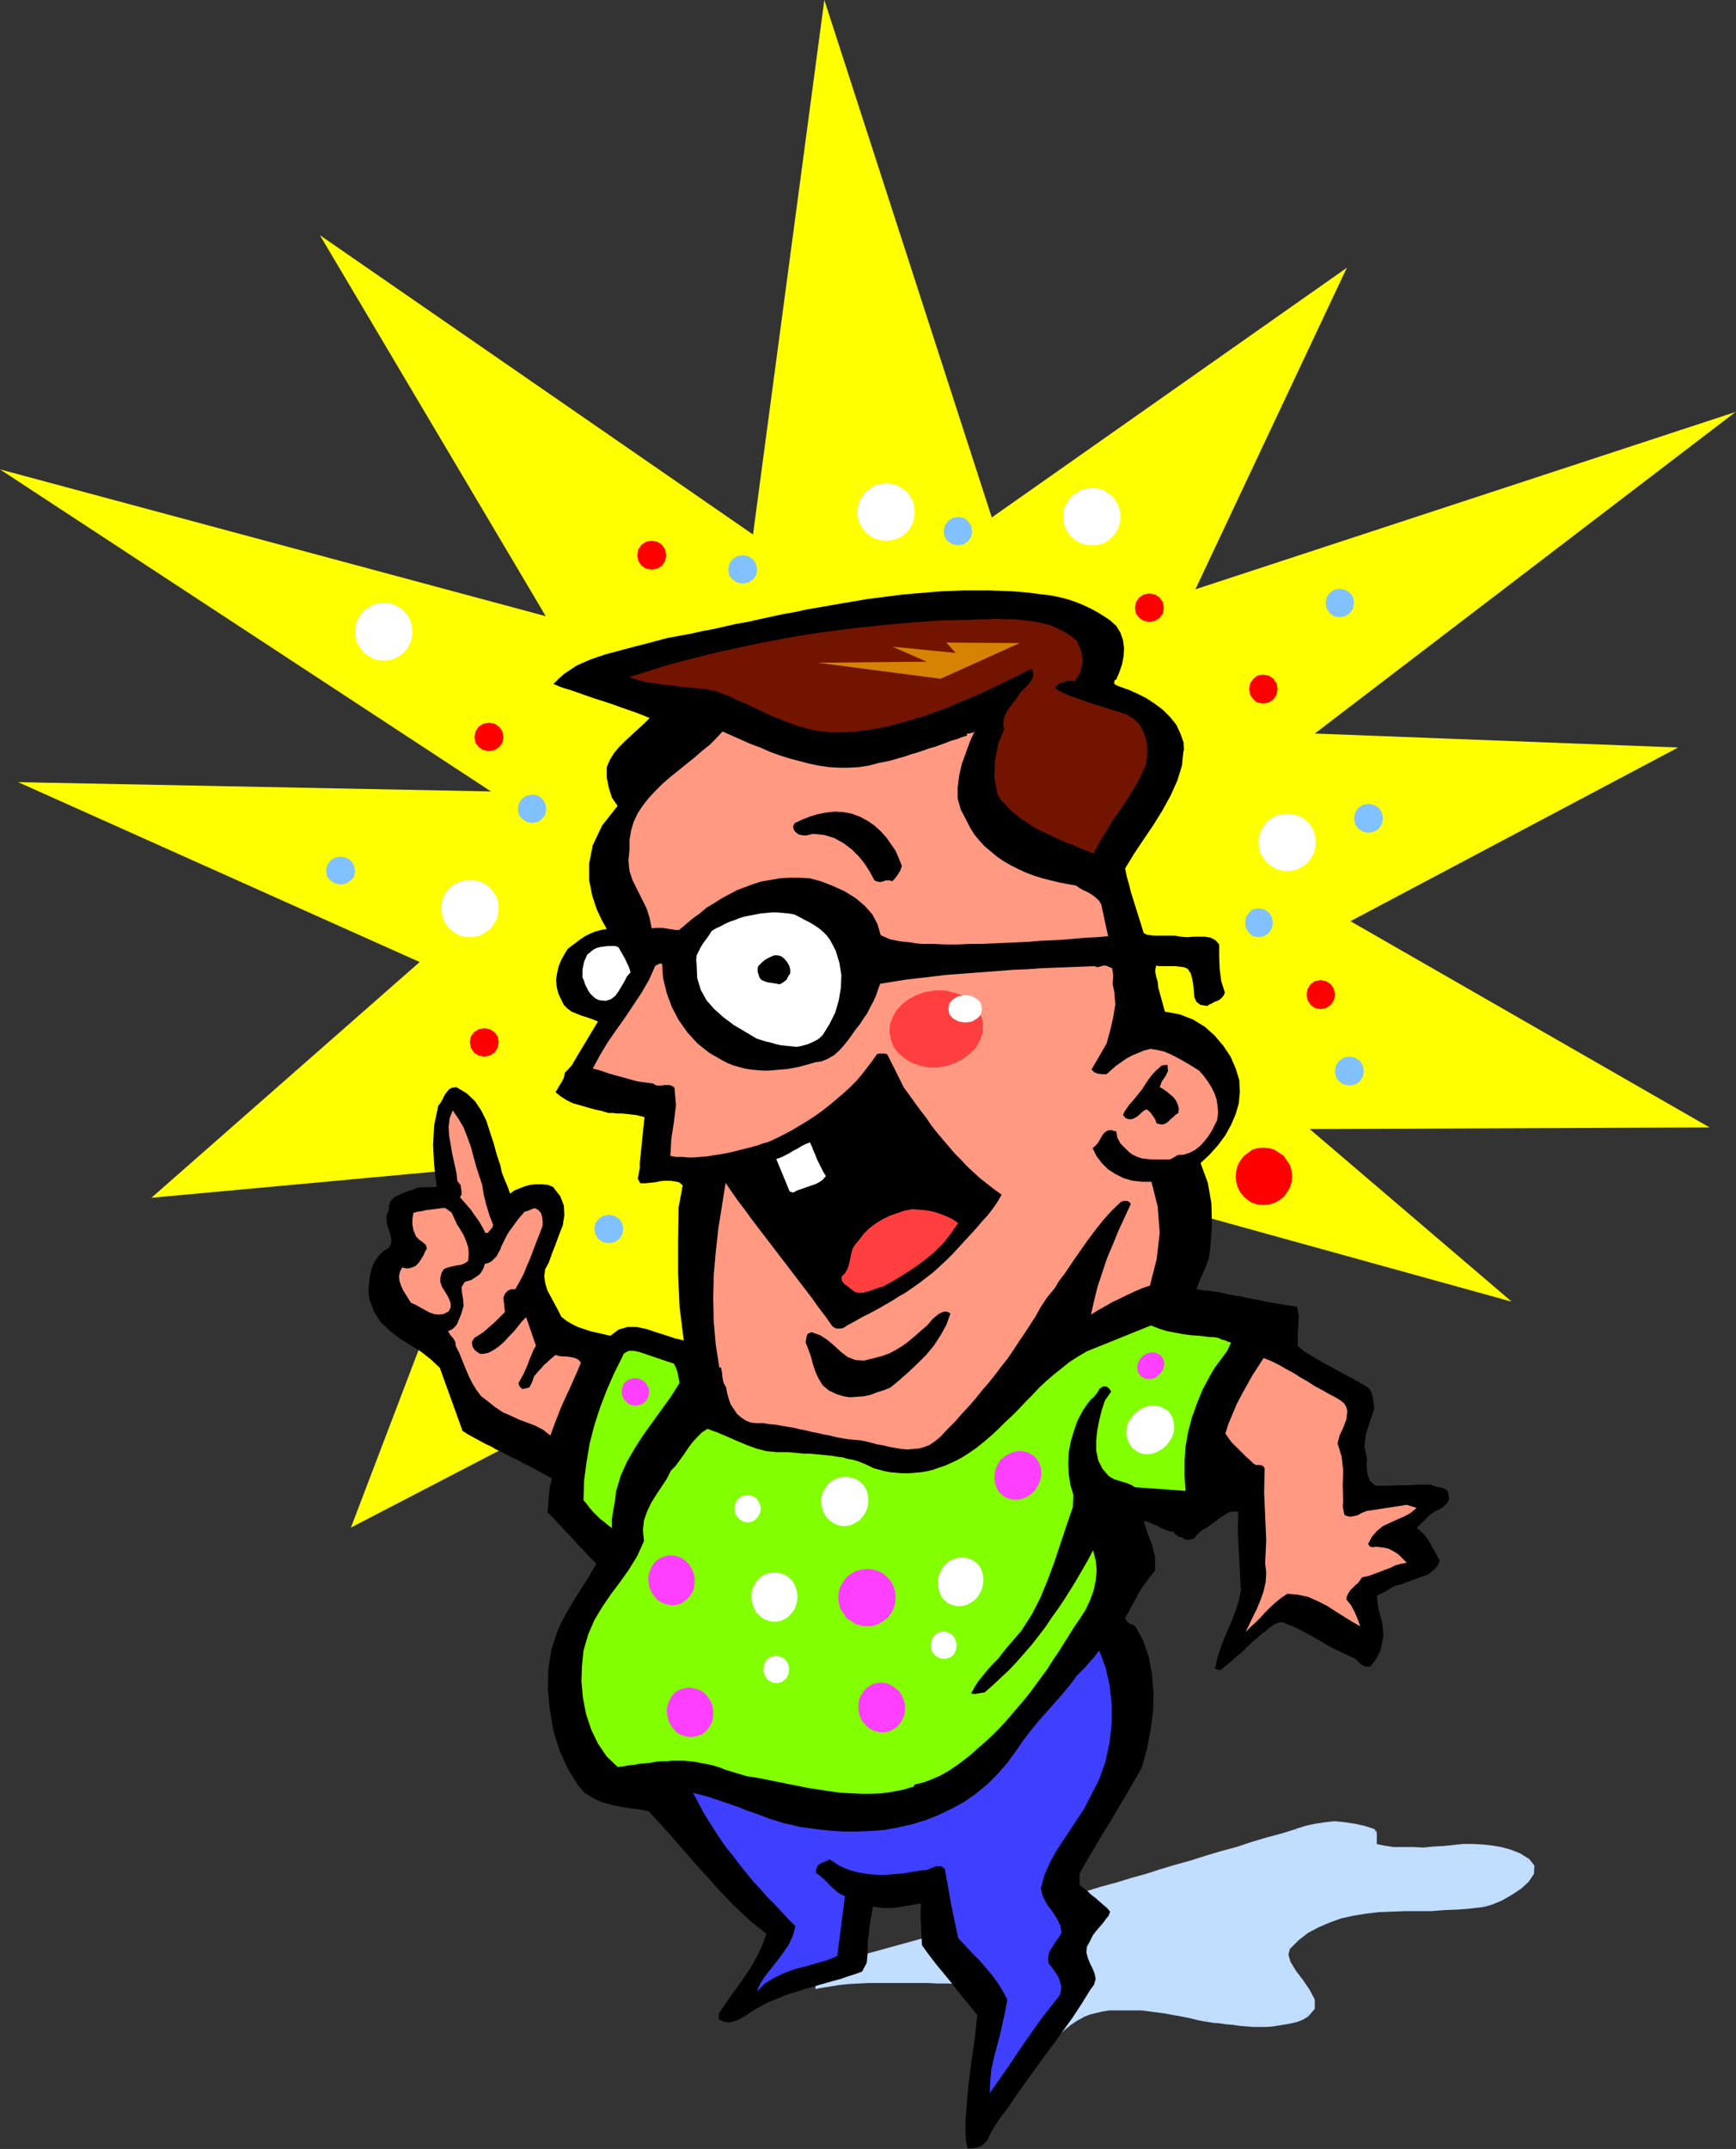 <?xml version="1.0" encoding="UTF-8" standalone="no"?>
<svg
   xmlns:dc="http://purl.org/dc/elements/1.1/"
   xmlns:cc="http://creativecommons.org/ns#"
   xmlns:rdf="http://www.w3.org/1999/02/22-rdf-syntax-ns#"
   xmlns:svg="http://www.w3.org/2000/svg"
   xmlns="http://www.w3.org/2000/svg"
   xmlns:sodipodi="http://sodipodi.sourceforge.net/DTD/sodipodi-0.dtd"
   xmlns:inkscape="http://www.inkscape.org/namespaces/inkscape"
   version="1.0"
   width="85.319mm"
   height="105.588mm"
   id="svg149"
   sodipodi:docname="CLP00493.WMF">
  <rect width="100%" height="100%" fill="#333333" stroke="none"/>
  <sodipodi:namedview
     pagecolor="#ffffff"
     bordercolor="#666666"
     borderopacity="1"
     objecttolerance="10"
     gridtolerance="10"
     guidetolerance="10"
     inkscape:pageopacity="0"
     inkscape:pageshadow="2"
     inkscape:window-width="640"
     inkscape:window-height="480"
     id="namedview151" />
  <defs
     id="defs3">
    <pattern
       id="WMFhbasepattern"
       patternUnits="userSpaceOnUse"
       width="6"
       height="6"
       x="0"
       y="0" />
  </defs>
  <path
     style="fill:#c1ddff;fill-rule:evenodd;fill-opacity:1;stroke:none;"
     d="  M 151.296,366.048   L 154.176,365.28   L 156.96,364.512   L 159.744,363.744   L 162.624,362.976   L 165.408,362.208   L 168.192,361.44   L 170.976,360.672   L 173.856,359.904   L 176.64,359.04   L 179.424,358.272   L 182.208,357.504   L 184.992,356.64   L 187.776,355.872   L 190.56,355.104   L 193.344,354.24   L 196.128,353.472   L 198.912,352.608   L 201.696,351.84   L 204.48,350.976   L 207.36,350.208   L 210.144,349.344   L 212.928,348.576   L 215.712,347.712   L 218.496,346.848   L 221.28,346.08   L 224.064,345.216   L 226.848,344.352   L 229.728,343.584   L 232.416,342.72   L 235.2,341.856   L 238.08,341.088   L 240.864,340.224   L 242.592,339.648   L 244.32,339.264   L 246.144,338.976   L 247.968,338.88   L 249.792,338.976   L 251.616,339.264   L 253.344,339.648   L 255.072,340.224   L 255.072,342.912   L 256.896,343.296   L 258.816,343.584   L 260.64,343.68   L 262.56,343.68   L 264.384,343.68   L 266.304,343.488   L 268.128,343.392   L 269.952,343.2   L 271.776,343.104   L 273.6,343.104   L 275.328,343.104   L 277.152,343.296   L 278.784,343.584   L 280.416,344.064   L 282.048,344.736   L 283.584,345.6   L 284.448,346.656   L 284.352,347.808   L 283.488,349.056   L 282.24,350.208   L 280.608,351.36   L 278.784,352.32   L 277.056,353.088   L 275.52,353.568   L 273.12,353.856   L 270.72,354.048   L 268.32,354.144   L 265.824,354.24   L 263.328,354.24   L 260.928,354.336   L 258.432,354.432   L 256.032,354.528   L 253.632,354.816   L 251.232,355.2   L 249.024,355.68   L 246.816,356.448   L 244.704,357.312   L 242.688,358.464   L 240.864,359.808   L 239.136,361.536   L 238.656,362.976   L 239.136,364.608   L 240.288,366.336   L 241.536,368.064   L 242.784,369.792   L 243.648,371.424   L 243.648,372.864   L 242.688,374.016   L 241.824,374.496   L 240.864,374.88   L 239.808,375.168   L 238.752,375.36   L 237.6,375.552   L 236.448,375.744   L 235.296,375.744   L 234.048,375.744   L 232.8,375.744   L 231.648,375.648   L 230.304,375.648   L 229.056,375.456   L 227.808,375.36   L 226.56,375.168   L 225.312,375.072   L 224.16,374.88   L 222.624,374.592   L 221.088,374.208   L 219.648,373.92   L 218.016,373.632   L 216.48,373.344   L 214.944,373.152   L 213.504,372.96   L 211.968,372.768   L 210.432,372.672   L 208.992,372.672   L 207.552,372.672   L 206.112,372.768   L 204.768,372.96   L 203.52,373.248   L 202.272,373.536   L 201.024,374.016   L 199.776,374.784   L 198.528,375.552   L 197.376,376.512   L 196.224,377.568   L 195.168,378.624   L 194.208,379.776   L 193.248,381.024   L 192.288,382.272   L 191.328,383.52   L 190.368,384.768   L 189.408,386.016   L 188.448,387.264   L 187.392,388.512   L 186.336,389.664   L 185.28,390.72   L 184.128,391.776   L 183.168,388.704   L 182.976,385.632   L 183.168,382.56   L 183.456,379.488   L 183.744,376.416   L 183.648,373.44   L 182.976,370.56   L 181.536,367.776   L 179.712,367.776   L 177.888,367.776   L 176.064,367.68   L 174.24,367.68   L 172.32,367.584   L 170.496,367.584   L 168.672,367.584   L 166.848,367.584   L 165.024,367.584   L 163.2,367.584   L 161.376,367.68   L 159.552,367.776   L 157.632,367.872   L 155.808,368.064   L 153.984,368.352   L 152.16,368.64   L 152.16,367.968   L 152.064,367.296   L 151.776,366.72   L 151.296,366.048  z "
     id="path5" />
  <path
     style="fill:#c1ddff;fill-rule:evenodd;fill-opacity:1;stroke:none;"
     d="  M 240.672,339.648   L 240.768,339.648   L 237.984,340.512   L 235.104,341.28   L 232.224,342.144   L 229.632,343.008   L 226.752,343.776   L 223.872,344.64   L 221.184,345.504   L 218.4,346.272   L 215.52,347.136   L 212.832,348   L 210.048,348.768   L 207.264,349.632   L 204.384,350.4   L 201.6,351.264   L 198.816,352.032   L 196.032,352.896   L 193.248,353.664   L 190.464,354.528   L 187.68,355.296   L 184.896,356.064   L 182.112,356.928   L 179.328,357.696   L 176.544,358.464   L 173.76,359.328   L 170.88,360.096   L 168.096,360.864   L 165.312,361.632   L 162.528,362.4   L 159.648,363.168   L 156.864,363.936   L 154.08,364.704   L 151.2,365.472   L 151.392,366.624   L 154.272,365.856   L 157.056,365.088   L 159.84,364.32   L 162.72,363.552   L 165.504,362.784   L 168.288,362.016   L 171.072,361.248   L 173.952,360.48   L 176.736,359.616   L 179.52,358.848   L 182.304,358.08   L 185.088,357.216   L 187.872,356.448   L 190.656,355.68   L 193.44,354.816   L 196.224,354.048   L 199.008,353.184   L 201.792,352.416   L 204.576,351.552   L 207.456,350.784   L 210.24,349.92   L 213.024,349.152   L 215.904,348.288   L 218.592,347.424   L 221.376,346.656   L 224.256,345.792   L 226.944,344.928   L 229.824,344.16   L 232.608,343.296   L 235.296,342.432   L 238.176,341.664   L 240.96,340.8   L 241.056,340.8   L 240.672,339.648  z "
     id="path7" />
  <path
     style="fill:#c1ddff;fill-rule:evenodd;fill-opacity:1;stroke:none;"
     d="  M 255.744,340.224   L 255.264,339.648   L 253.44,339.072   L 251.712,338.688   L 249.792,338.4   L 247.968,338.208   L 246.144,338.4   L 244.224,338.688   L 242.496,339.072   L 240.672,339.648   L 241.056,340.8   L 242.688,340.224   L 244.416,339.84   L 246.144,339.552   L 247.968,339.552   L 249.792,339.552   L 251.52,339.84   L 253.248,340.224   L 254.88,340.8   L 254.4,340.224   L 255.744,340.224  z "
     id="path9" />
  <path
     style="fill:#c1ddff;fill-rule:evenodd;fill-opacity:1;stroke:none;"
     d="  M 255.168,342.336   L 255.744,342.912   L 255.744,340.224   L 254.4,340.224   L 254.4,342.912   L 254.976,343.488   L 254.4,342.912   L 254.4,343.392   L 254.976,343.488   L 255.168,342.336  z "
     id="path11" />
  <path
     style="fill:#c1ddff;fill-rule:evenodd;fill-opacity:1;stroke:none;"
     d="  M 283.968,345.12   L 283.872,345.12   L 282.336,344.16   L 280.608,343.488   L 278.88,343.008   L 277.152,342.72   L 275.328,342.528   L 273.6,342.432   L 271.776,342.432   L 269.952,342.624   L 268.128,342.816   L 266.304,342.912   L 264.384,343.104   L 262.56,343.008   L 260.64,343.008   L 258.816,343.008   L 256.992,342.72   L 255.168,342.336   L 254.976,343.488   L 256.8,343.872   L 258.816,344.16   L 260.64,344.352   L 262.56,344.352   L 264.384,344.256   L 266.304,344.064   L 268.128,343.968   L 269.952,343.776   L 271.776,343.776   L 273.6,343.776   L 275.328,343.68   L 277.152,343.872   L 278.688,344.16   L 280.224,344.64   L 281.76,345.312   L 283.296,346.08   L 283.2,346.08   L 283.968,345.12  z "
     id="path13" />
  <path
     style="fill:#c1ddff;fill-rule:evenodd;fill-opacity:1;stroke:none;"
     d="  M 275.616,354.144   L 275.616,354.144   L 277.248,353.664   L 279.072,352.896   L 280.896,351.84   L 282.624,350.688   L 283.968,349.44   L 284.928,348   L 285.024,346.464   L 283.968,345.12   L 283.2,346.08   L 283.872,346.848   L 283.776,347.616   L 283.008,348.672   L 281.856,349.728   L 280.32,350.88   L 278.496,351.744   L 276.864,352.512   L 275.424,352.992   L 275.424,352.992   L 275.616,354.144  z "
     id="path15" />
  <path
     style="fill:#c1ddff;fill-rule:evenodd;fill-opacity:1;stroke:none;"
     d="  M 239.616,361.92   L 239.616,361.92   L 241.248,360.288   L 242.976,358.944   L 244.992,357.888   L 247.008,357.024   L 249.12,356.256   L 251.328,355.776   L 253.632,355.392   L 256.032,355.104   L 258.432,355.008   L 260.928,354.912   L 263.328,354.912   L 265.824,354.912   L 268.32,354.72   L 270.72,354.624   L 273.12,354.432   L 275.616,354.144   L 275.424,352.992   L 273.12,353.28   L 270.72,353.472   L 268.32,353.568   L 265.824,353.568   L 263.328,353.568   L 260.928,353.76   L 258.432,353.856   L 256.032,353.952   L 253.632,354.24   L 251.136,354.624   L 248.928,355.104   L 246.624,355.872   L 244.416,356.736   L 242.4,357.984   L 240.48,359.328   L 238.656,361.152   L 238.656,361.152   L 239.616,361.92  z "
     id="path17" />
  <path
     style="fill:#c1ddff;fill-rule:evenodd;fill-opacity:1;stroke:none;"
     d="  M 242.976,374.496   L 242.976,374.496   L 244.224,373.056   L 244.224,371.328   L 243.264,369.504   L 242.016,367.68   L 240.768,366.048   L 239.712,364.32   L 239.328,362.976   L 239.616,361.92   L 238.656,361.152   L 237.984,362.976   L 238.56,364.896   L 239.808,366.624   L 241.056,368.448   L 242.304,370.08   L 243.072,371.52   L 243.072,372.672   L 242.4,373.536   L 242.4,373.536   L 242.976,374.496  z "
     id="path19" />
  <path
     style="fill:#c1ddff;fill-rule:evenodd;fill-opacity:1;stroke:none;"
     d="  M 224.064,375.456   L 224.16,375.456   L 225.312,375.648   L 226.56,375.744   L 227.808,375.936   L 229.056,376.032   L 230.304,376.224   L 231.648,376.32   L 232.8,376.416   L 234.048,376.416   L 235.296,376.416   L 236.448,376.32   L 237.696,376.128   L 238.848,375.936   L 239.904,375.744   L 241.056,375.456   L 242.016,375.072   L 242.976,374.496   L 242.4,373.536   L 241.632,373.92   L 240.672,374.304   L 239.712,374.592   L 238.656,374.784   L 237.504,374.976   L 236.448,375.168   L 235.296,375.072   L 234.048,375.072   L 232.8,375.072   L 231.648,374.976   L 230.304,375.072   L 229.056,374.88   L 227.808,374.784   L 226.56,374.592   L 225.312,374.496   L 224.16,374.304   L 224.256,374.304   L 224.064,375.456  z "
     id="path21" />
  <path
     style="fill:#c1ddff;fill-rule:evenodd;fill-opacity:1;stroke:none;"
     d="  M 201.312,374.592   L 201.216,374.592   L 202.464,374.112   L 203.616,373.824   L 204.864,373.536   L 206.112,373.344   L 207.552,373.344   L 208.992,373.344   L 210.432,373.344   L 211.968,373.344   L 213.504,373.536   L 214.944,373.728   L 216.384,373.92   L 217.92,374.208   L 219.552,374.496   L 220.992,374.784   L 222.528,375.168   L 224.064,375.456   L 224.256,374.304   L 222.72,374.016   L 221.184,373.632   L 219.744,373.344   L 218.112,373.056   L 216.576,372.768   L 214.944,372.576   L 213.504,372.384   L 211.968,372.192   L 210.432,372   L 208.992,372   L 207.552,372   L 206.112,372.192   L 204.672,372.384   L 203.424,372.672   L 202.08,372.96   L 200.832,373.44   L 200.736,373.44   L 201.312,374.592  z "
     id="path23" />
  <path
     style="fill:#c1ddff;fill-rule:evenodd;fill-opacity:1;stroke:none;"
     d="  M 183.552,391.968   L 184.512,392.256   L 185.664,391.2   L 186.816,390.048   L 187.872,388.896   L 188.928,387.648   L 189.888,386.4   L 190.848,385.152   L 191.808,383.904   L 192.768,382.656   L 193.728,381.408   L 194.688,380.16   L 195.648,379.008   L 196.608,378.048   L 197.76,376.992   L 198.912,376.032   L 200.064,375.264   L 201.312,374.592   L 200.736,373.44   L 199.488,374.304   L 198.144,375.072   L 196.992,376.032   L 195.84,377.088   L 194.688,378.24   L 193.728,379.392   L 192.768,380.64   L 191.808,381.888   L 190.848,383.136   L 189.888,384.384   L 188.928,385.632   L 187.968,386.88   L 186.912,388.128   L 185.856,389.28   L 184.896,390.24   L 183.744,391.296   L 184.704,391.584   L 183.552,391.968   L 183.936,392.832   L 184.512,392.256   L 183.552,391.968  z "
     id="path25" />
  <path
     style="fill:#c1ddff;fill-rule:evenodd;fill-opacity:1;stroke:none;"
     d="  M 181.536,368.448   L 181.056,368.16   L 182.4,370.752   L 183.072,373.44   L 183.168,376.416   L 182.88,379.488   L 182.592,382.56   L 182.304,385.632   L 182.592,388.8   L 183.552,391.968   L 184.704,391.584   L 183.744,388.608   L 183.648,385.632   L 183.744,382.56   L 184.032,379.488   L 184.32,376.416   L 184.224,373.44   L 183.552,370.368   L 182.016,367.392   L 181.536,367.104   L 182.016,367.392   L 181.824,367.104   L 181.536,367.104   L 181.536,368.448  z "
     id="path27" />
  <path
     style="fill:#c1ddff;fill-rule:evenodd;fill-opacity:1;stroke:none;"
     d="  M 151.488,368.64   L 152.256,369.216   L 154.08,368.928   L 155.808,368.64   L 157.632,368.448   L 159.552,368.352   L 161.376,368.256   L 163.2,368.256   L 165.024,368.256   L 166.848,368.256   L 168.672,368.256   L 170.496,368.256   L 172.32,368.256   L 174.24,368.352   L 176.064,368.352   L 177.888,368.448   L 179.712,368.448   L 181.536,368.448   L 181.536,367.104   L 179.712,367.104   L 177.888,367.104   L 176.064,367.008   L 174.24,367.008   L 172.32,366.912   L 170.496,366.912   L 168.672,366.912   L 166.848,366.912   L 165.024,366.912   L 163.2,366.912   L 161.376,367.104   L 159.552,367.2   L 157.632,367.296   L 155.808,367.488   L 153.888,367.776   L 152.064,368.064   L 152.832,368.64   L 151.488,368.64   L 151.488,369.408   L 152.256,369.216   L 151.488,368.64  z "
     id="path29" />
  <path
     style="fill:#c1ddff;fill-rule:evenodd;fill-opacity:1;stroke:none;"
     d="  M 151.2,365.472   L 150.912,366.432   L 151.296,367.008   L 151.488,367.488   L 151.584,367.968   L 151.488,368.64   L 152.832,368.64   L 152.736,367.968   L 152.64,367.104   L 152.256,366.432   L 151.68,365.664   L 151.392,366.624   L 151.2,365.472   L 150.048,365.76   L 150.912,366.432   L 151.2,365.472  z "
     id="path31" />
  <path
     style="fill:#ffff00;fill-rule:evenodd;fill-opacity:1;stroke:none;"
     d="  M 153.12,0   L 184.224,96.096   L 250.176,49.728   L 222.048,109.44   L 322.368,76.512   L 244.224,136.224   L 311.712,138.816   L 250.848,171.072   L 317.568,209.376   L 243.264,209.664   L 280.8,241.728   L 197.568,218.688   L 204.768,310.272   L 168,228   L 139.296,318.24   L 129.504,250.272   L 65.184,283.68   L 90.72,216.672   L 28.128,222.432   L 77.952,178.656   L 3.36,145.248   L 91.2,146.976   L 0,87.168   L 101.376,114.432   L 59.424,43.68   L 139.872,99.264   L 153.12,0  z "
     id="path33" />
  <path
     style="fill:#000000;fill-rule:evenodd;fill-opacity:1;stroke:none;"
     d="  M 206.208,115.2   L 207.36,116.256   L 208.128,117.504   L 208.608,118.944   L 208.8,120.384   L 208.704,121.92   L 208.416,123.36   L 207.936,124.8   L 207.36,126.144   L 207.072,126.336   L 206.976,126.528   L 206.976,126.816   L 206.976,127.008   L 207.456,127.296   L 207.936,127.488   L 208.512,127.68   L 208.992,127.872   L 209.568,128.064   L 210.048,128.256   L 210.624,128.544   L 211.104,128.736   L 212.832,129.6   L 214.464,130.656   L 216,131.808   L 217.344,133.152   L 218.496,134.592   L 219.264,136.224   L 219.84,137.856   L 219.936,139.584   L 219.936,139.488   L 219.936,139.392   L 219.84,139.392   L 219.84,139.296   L 219.552,142.176   L 218.688,144.96   L 217.44,147.744   L 215.904,150.528   L 214.176,153.312   L 212.352,156   L 210.624,158.592   L 208.992,161.28   L 209.28,162.72   L 209.664,164.064   L 210.048,165.6   L 210.528,167.136   L 211.008,168.672   L 211.488,170.208   L 211.968,171.744   L 212.448,173.28   L 213.024,173.568   L 213.6,173.664   L 214.368,173.76   L 215.04,173.76   L 215.808,173.76   L 216.576,173.76   L 217.344,173.76   L 218.208,173.76   L 219.36,173.952   L 220.512,174.048   L 221.664,173.952   L 222.816,173.952   L 223.872,173.952   L 224.928,174.144   L 225.792,174.624   L 226.464,175.392   L 226.464,177.792   L 226.56,180   L 226.848,182.208   L 227.52,184.32   L 227.328,184.8   L 227.04,185.184   L 226.656,185.568   L 226.176,185.856   L 225.6,186.048   L 225.12,186.336   L 224.64,186.528   L 224.256,186.816   L 223.008,186.624   L 222.24,186.048   L 221.856,185.184   L 221.76,184.128   L 221.664,182.976   L 221.472,181.824   L 221.184,180.768   L 220.608,179.904   L 219.936,179.616   L 219.168,179.52   L 218.4,179.424   L 217.632,179.424   L 216.864,179.424   L 216.096,179.424   L 215.424,179.424   L 214.752,179.328   L 214.56,180.288   L 214.752,181.344   L 215.04,182.304   L 215.136,183.36   L 216.384,187.872   L 219.072,188.352   L 221.568,189.312   L 223.776,190.656   L 225.6,192.288   L 227.232,194.208   L 228.576,196.224   L 229.536,198.432   L 230.208,200.64   L 230.304,202.752   L 230.112,204.864   L 229.536,206.88   L 228.672,208.896   L 227.616,210.816   L 226.272,212.64   L 224.736,214.368   L 223.008,216   L 224.352,219.648   L 225.024,223.488   L 225.12,227.424   L 224.832,231.648   L 224.544,233.664   L 223.872,235.488   L 223.008,237.408   L 222.24,239.424   L 223.488,239.616   L 224.64,239.712   L 225.888,239.904   L 227.04,240.096   L 228.192,240.384   L 229.344,240.576   L 230.592,240.768   L 231.744,241.056   L 232.8,241.248   L 233.952,241.44   L 235.104,241.728   L 236.256,241.92   L 237.408,242.112   L 238.56,242.304   L 239.808,242.496   L 240.96,242.688   L 241.248,244.416   L 241.152,246.144   L 241.056,248.064   L 241.056,249.984   L 242.496,251.136   L 244.128,252.096   L 245.76,253.056   L 247.392,253.92   L 249.12,254.88   L 250.752,255.744   L 252.48,256.704   L 254.112,257.664   L 254.688,258.432   L 254.976,259.392   L 255.168,260.544   L 255.264,261.696   L 254.496,263.904   L 253.728,266.304   L 253.44,268.608   L 253.92,270.816   L 253.824,272.256   L 254.016,273.792   L 254.496,275.04   L 255.456,275.904   L 256.8,275.904   L 258.144,275.904   L 259.488,275.808   L 260.736,275.808   L 261.984,275.808   L 263.232,275.712   L 264.48,275.712   L 265.824,275.712   L 266.208,275.904   L 266.784,276.096   L 267.264,276.192   L 267.84,276.288   L 268.32,276.48   L 268.8,276.768   L 268.992,277.152   L 269.088,277.728   L 269.184,278.4   L 268.896,278.976   L 268.512,279.456   L 267.936,279.936   L 267.36,280.32   L 266.688,280.608   L 266.016,280.992   L 265.536,281.376   L 263.136,283.776   L 263.904,284.352   L 264.576,285.024   L 265.152,285.792   L 265.632,286.56   L 266.112,287.424   L 266.592,288.192   L 266.976,289.056   L 267.456,289.824   L 266.976,290.88   L 266.208,291.648   L 265.344,292.32   L 264.384,292.704   L 263.328,293.088   L 262.272,293.472   L 261.216,293.856   L 260.256,294.24   L 259.68,294.336   L 259.104,294.528   L 258.528,294.816   L 258.048,295.104   L 257.472,295.488   L 256.896,295.776   L 256.32,296.064   L 255.744,296.352   L 256.032,298.752   L 256.704,301.152   L 256.992,303.648   L 256.416,306.528   L 256.032,307.296   L 255.552,308.16   L 255.072,308.832   L 254.496,309.504   L 253.92,309.504   L 253.44,309.408   L 252.96,309.216   L 252.576,308.832   L 252.288,308.544   L 251.904,308.16   L 251.424,307.872   L 250.944,307.68   L 249.312,306.912   L 247.68,306.144   L 246.144,305.28   L 244.704,304.416   L 243.168,303.552   L 241.536,302.688   L 239.904,301.92   L 238.176,301.248   L 237.696,301.248   L 237.216,301.44   L 236.736,301.632   L 236.256,302.016   L 235.776,302.304   L 235.296,302.688   L 234.912,303.072   L 234.432,303.36   L 233.472,304.224   L 232.416,305.088   L 231.552,305.952   L 230.592,306.912   L 229.536,307.776   L 228.576,308.64   L 227.616,309.408   L 226.656,310.176   L 225.696,309.888   L 226.08,308.064   L 226.656,306.24   L 227.328,304.416   L 228.096,302.592   L 228.864,300.864   L 229.536,299.04   L 230.112,297.216   L 230.496,295.392   L 230.304,291.744   L 230.112,288.192   L 229.92,284.64   L 230.016,280.8   L 229.44,280.704   L 228.864,280.704   L 228.192,280.896   L 227.616,281.28   L 226.944,281.664   L 226.368,282.048   L 225.792,282.528   L 225.216,282.912   L 224.832,283.2   L 224.448,283.488   L 223.968,283.776   L 223.488,284.064   L 223.008,284.352   L 222.624,284.736   L 222.144,285.216   L 221.856,285.696   L 221.184,285.888   L 220.512,285.984   L 219.936,285.792   L 219.552,285.504   L 218.976,285.408   L 218.592,285.12   L 218.208,284.832   L 217.92,284.448   L 217.152,284.352   L 216.48,284.064   L 215.808,283.872   L 215.232,283.488   L 214.56,283.2   L 213.888,282.912   L 213.216,282.624   L 212.448,282.432   L 213.12,284.64   L 213.984,286.848   L 214.56,289.152   L 214.56,291.648   L 213.696,292.704   L 212.928,293.76   L 212.16,294.816   L 211.488,295.872   L 210.912,297.024   L 210.24,298.176   L 209.664,299.328   L 208.992,300.48   L 209.376,301.152   L 209.856,301.536   L 210.432,301.728   L 210.912,302.016   L 212.352,304.704   L 213.408,307.776   L 213.984,310.944   L 214.272,314.304   L 214.176,317.856   L 213.696,321.408   L 213.024,324.864   L 212.064,328.32   L 210.624,330.816   L 209.184,333.312   L 207.744,335.712   L 206.304,338.208   L 204.768,340.608   L 203.328,343.104   L 201.888,345.504   L 200.544,347.904   L 200.544,350.016   L 201.216,350.592   L 201.984,351.168   L 202.656,351.84   L 203.424,352.416   L 204.192,353.088   L 204.96,353.76   L 205.632,354.336   L 206.208,355.008   L 205.92,355.776   L 205.44,356.352   L 204.96,357.024   L 204.384,357.696   L 203.712,358.464   L 203.04,359.328   L 202.464,360.48   L 201.888,361.536   L 201.792,362.592   L 202.08,363.648   L 202.464,364.608   L 202.944,365.568   L 203.328,366.528   L 203.52,367.488   L 203.232,368.544   L 202.464,369.6   L 200.928,372.096   L 199.296,374.592   L 197.568,376.992   L 195.84,379.392   L 194.112,381.696   L 192.384,384.096   L 190.656,386.496   L 188.928,388.896   L 188.256,389.856   L 187.584,390.912   L 186.816,391.968   L 186.048,392.928   L 185.28,394.08   L 184.608,395.136   L 183.936,396.288   L 183.36,397.536   L 182.976,397.92   L 182.592,398.304   L 182.112,398.592   L 181.632,398.784   L 181.152,398.88   L 180.672,398.976   L 180.192,398.976   L 179.712,398.976   L 179.424,397.536   L 179.328,395.904   L 179.328,394.272   L 179.424,392.64   L 179.808,388.032   L 180.384,383.232   L 181.056,378.624   L 181.536,374.208   L 180.288,372.672   L 179.04,371.136   L 177.696,369.504   L 176.448,367.872   L 175.104,366.24   L 173.76,364.608   L 172.512,362.976   L 171.264,361.248   L 171.168,359.328   L 171.072,357.312   L 170.976,355.296   L 171.072,353.472   L 169.92,353.664   L 168.864,353.856   L 167.712,354.048   L 166.56,354.24   L 165.408,354.336   L 164.352,354.336   L 163.2,354.24   L 162.144,354.048   L 161.952,355.2   L 161.76,356.256   L 161.568,357.312   L 161.472,358.464   L 161.184,360.48   L 161.184,362.592   L 160.992,364.512   L 160.128,366.144   L 158.784,366.624   L 157.536,367.008   L 156.192,367.488   L 154.752,367.872   L 153.408,368.256   L 152.064,368.64   L 150.72,369.024   L 149.376,369.408   L 147.936,369.888   L 146.592,370.272   L 145.344,370.752   L 144,371.328   L 142.752,371.808   L 141.504,372.48   L 140.256,373.152   L 139.104,373.92   L 138.528,374.304   L 137.856,374.688   L 137.184,375.072   L 136.416,375.36   L 135.648,375.552   L 134.976,375.552   L 134.208,375.36   L 133.536,374.976   L 133.536,373.92   L 134.688,372.192   L 135.84,370.56   L 137.088,368.832   L 138.336,367.008   L 139.584,365.184   L 140.64,363.264   L 141.6,361.248   L 142.368,359.136   L 140.928,357.984   L 139.488,356.832   L 138.144,355.584   L 136.704,354.24   L 135.36,352.896   L 134.016,351.456   L 132.672,350.016   L 131.328,348.48   L 129.984,347.04   L 128.64,345.504   L 127.296,343.968   L 125.952,342.432   L 124.608,340.896   L 123.264,339.36   L 121.92,337.92   L 120.48,336.384   L 118.752,336   L 117.024,335.808   L 115.2,335.52   L 113.472,335.136   L 111.744,334.656   L 110.112,333.888   L 108.576,332.928   L 107.328,331.488   L 105.504,328.512   L 103.968,325.152   L 102.816,321.504   L 102.144,317.568   L 101.76,313.728   L 101.856,309.888   L 102.432,306.336   L 103.488,303.072   L 104.256,301.344   L 105.12,299.712   L 106.08,298.08   L 106.944,296.64   L 107.904,295.104   L 108.864,293.664   L 109.824,292.032   L 110.784,290.4   L 109.536,289.152   L 108.384,287.904   L 107.232,286.752   L 106.176,285.504   L 105.024,284.352   L 103.968,283.2   L 102.816,281.952   L 101.664,280.8   L 101.856,279.36   L 101.952,277.728   L 102.144,276.096   L 102.528,274.56   L 101.472,273.984   L 100.416,273.408   L 99.36,272.832   L 98.304,272.256   L 97.248,271.776   L 96.288,271.2   L 95.232,270.72   L 94.272,270.24   L 93.216,269.664   L 92.16,269.184   L 91.2,268.608   L 90.144,268.128   L 89.088,267.552   L 88.032,266.976   L 86.976,266.4   L 85.92,265.728   L 81.696,254.016   L 80.064,252.48   L 78.24,251.04   L 76.224,249.792   L 74.208,248.544   L 72.384,247.104   L 70.656,245.472   L 69.408,243.456   L 68.544,241.056   L 68.448,239.616   L 68.544,238.272   L 68.736,236.928   L 69.024,235.584   L 69.504,234.432   L 70.272,233.28   L 71.136,232.416   L 72.288,231.648   L 72.672,230.88   L 72.672,230.016   L 72.48,229.152   L 72.192,228.288   L 71.904,227.424   L 71.808,226.56   L 71.808,225.696   L 72.192,224.832   L 72.288,223.776   L 72.576,223.008   L 73.248,222.336   L 74.016,221.952   L 74.88,221.568   L 75.84,221.184   L 76.8,220.896   L 77.664,220.512   L 81.12,220.416   L 80.64,216.384   L 80.448,212.64   L 80.64,208.992   L 81.408,205.344   L 81.792,204.864   L 82.08,204.384   L 82.368,203.808   L 82.656,203.232   L 83.04,202.752   L 83.424,202.272   L 84,201.984   L 84.768,201.888   L 86.688,203.04   L 88.224,204.48   L 89.376,206.208   L 90.336,208.128   L 91.008,210.24   L 91.68,212.256   L 92.256,214.368   L 92.928,216.384   L 93.216,217.728   L 93.696,218.976   L 94.272,220.32   L 94.752,221.664   L 95.52,221.088   L 96.48,220.704   L 97.44,220.32   L 98.496,220.032   L 99.552,219.936   L 100.608,219.936   L 101.76,220.032   L 102.72,220.416   L 104.064,222.144   L 104.736,223.872   L 104.832,225.696   L 104.544,227.52   L 103.872,229.248   L 103.2,231.072   L 102.528,232.8   L 101.952,234.432   L 101.28,235.68   L 101.088,237.024   L 101.28,238.272   L 101.664,239.616   L 102.336,240.864   L 103.008,242.112   L 103.68,243.36   L 104.256,244.512   L 105.216,245.28   L 106.176,245.856   L 107.328,246.432   L 108.48,246.816   L 109.632,247.2   L 110.88,247.488   L 112.128,247.776   L 113.376,248.064   L 114.912,246.912   L 116.544,246.432   L 118.272,246.432   L 120.096,246.816   L 121.824,247.392   L 123.648,247.968   L 125.376,248.544   L 127.008,248.928   L 126.24,242.784   L 125.952,236.544   L 125.952,230.4   L 126.048,224.256   L 126.816,220.128   L 126.144,219.552   L 125.184,219.36   L 124.32,219.264   L 123.456,219.264   L 122.592,219.36   L 121.728,219.552   L 120.768,219.648   L 119.904,219.744   L 118.944,219.744   L 118.464,218.88   L 118.656,217.92   L 118.848,216.96   L 118.848,215.904   L 119.712,207.456   L 118.944,207.264   L 118.176,207.072   L 117.312,206.976   L 116.448,206.88   L 115.584,206.784   L 114.624,206.784   L 113.856,206.688   L 112.992,206.688   L 111.744,206.304   L 110.4,206.016   L 109.056,205.632   L 107.712,205.248   L 106.368,204.864   L 105.216,204.288   L 104.16,203.616   L 103.2,202.848   L 103.584,202.176   L 103.968,201.504   L 104.352,200.928   L 104.736,200.16   L 104.928,199.2   L 105.6,198.528   L 106.272,197.76   L 106.752,196.896   L 111.072,189.696   L 110.112,189.312   L 109.056,188.928   L 108.096,188.64   L 107.136,188.256   L 106.176,187.872   L 105.408,187.296   L 104.736,186.624   L 104.256,185.664   L 103.68,184.416   L 103.392,183.168   L 103.296,181.92   L 103.488,180.672   L 103.776,179.424   L 104.256,178.272   L 104.832,177.216   L 105.504,176.16   L 106.272,175.584   L 107.04,175.008   L 107.808,174.432   L 108.672,173.856   L 109.632,173.376   L 110.592,172.992   L 111.648,172.704   L 112.704,172.512   L 111.84,170.976   L 110.88,168.96   L 110.016,166.368   L 109.44,163.488   L 109.44,160.32   L 110.112,156.96   L 111.84,153.312   L 114.72,149.664   L 113.664,148.128   L 113.088,146.304   L 112.704,144.384   L 112.704,142.464   L 113.28,141.12   L 114.048,139.872   L 115.008,138.72   L 116.16,137.568   L 117.312,136.512   L 118.464,135.456   L 119.616,134.4   L 120.672,133.344   L 119.52,132.864   L 118.272,132.384   L 116.928,131.904   L 115.488,131.424   L 113.952,130.848   L 112.512,130.368   L 110.976,129.888   L 109.536,129.408   L 108.192,128.928   L 106.848,128.448   L 105.696,128.064   L 104.736,127.776   L 103.872,127.488   L 103.296,127.2   L 102.912,127.104   L 102.816,127.008   L 103.776,126.048   L 104.736,125.184   L 105.888,124.416   L 107.04,123.648   L 108.288,123.072   L 109.632,122.496   L 110.976,122.016   L 112.416,121.536   L 113.856,121.152   L 115.296,120.768   L 116.736,120.384   L 118.176,120   L 119.712,119.616   L 121.152,119.232   L 122.592,118.848   L 124.032,118.464   L 126.144,118.08   L 128.256,117.696   L 130.368,117.216   L 132.48,116.832   L 134.592,116.352   L 136.704,115.872   L 138.912,115.488   L 141.024,115.008   L 143.232,114.528   L 145.44,114.048   L 147.648,113.664   L 149.856,113.184   L 152.064,112.8   L 154.272,112.416   L 156.48,112.032   L 158.784,111.648   L 160.992,111.264   L 163.296,110.976   L 165.504,110.688   L 167.808,110.4   L 170.016,110.208   L 172.32,110.016   L 174.624,109.824   L 176.928,109.728   L 179.136,109.632   L 181.44,109.632   L 183.744,109.632   L 186.048,109.728   L 188.352,109.824   L 190.656,110.016   L 192.96,110.304   L 195.264,110.592   L 196.704,110.88   L 198.24,111.264   L 199.68,111.744   L 201.12,112.32   L 202.56,112.992   L 203.808,113.664   L 205.056,114.432   L 206.208,115.2  z "
     id="path35" />
  <path
     style="fill:#721400;fill-rule:evenodd;fill-opacity:1;stroke:none;"
     d="  M 200.064,119.04   L 200.832,120.864   L 201.12,122.784   L 200.736,124.704   L 199.68,126.528   L 199.2,126.432   L 198.72,126.432   L 198.144,126.432   L 197.664,126.624   L 197.088,126.816   L 196.704,127.008   L 196.32,127.296   L 196.032,127.68   L 196.32,128.064   L 197.376,128.64   L 199.008,129.312   L 200.928,129.984   L 203.136,130.752   L 205.344,131.424   L 207.456,132.096   L 209.28,132.672   L 210.528,133.44   L 211.584,134.4   L 212.256,135.552   L 212.736,136.8   L 213.024,138.144   L 213.12,139.488   L 213.024,140.832   L 212.832,142.08   L 211.872,144.192   L 210.72,146.304   L 209.472,148.32   L 208.128,150.336   L 206.688,152.352   L 205.44,154.464   L 204.192,156.48   L 203.136,158.496   L 201.888,158.016   L 200.64,157.536   L 199.392,156.96   L 198.048,156.48   L 196.8,155.904   L 195.552,155.328   L 194.304,154.752   L 193.056,154.176   L 191.904,153.504   L 190.752,152.736   L 189.6,152.064   L 188.64,151.2   L 187.68,150.432   L 186.816,149.472   L 185.952,148.608   L 185.28,147.552   L 184.704,144.576   L 184.8,141.408   L 185.376,138.24   L 186.528,135.36   L 186.336,134.496   L 186.432,133.728   L 186.624,132.96   L 187.008,132.192   L 187.488,131.424   L 188.064,130.656   L 188.64,129.984   L 189.12,129.216   L 189.6,128.544   L 190.176,127.968   L 190.752,127.392   L 191.232,126.816   L 191.712,126.144   L 191.904,125.568   L 191.904,124.896   L 191.616,124.224   L 191.136,124.416   L 190.176,124.896   L 188.64,125.664   L 186.72,126.624   L 184.32,127.776   L 181.632,129.024   L 178.656,130.272   L 175.488,131.616   L 172.032,132.864   L 168.576,133.92   L 165.024,134.88   L 161.472,135.552   L 157.92,135.936   L 154.56,136.032   L 151.296,135.648   L 148.32,134.88   L 147.264,134.496   L 146.208,134.112   L 145.248,133.728   L 144.288,133.344   L 143.328,132.96   L 142.368,132.48   L 141.504,132.096   L 140.544,131.616   L 139.584,131.232   L 138.72,130.752   L 137.76,130.368   L 136.8,129.984   L 135.936,129.504   L 134.976,129.12   L 133.92,128.736   L 132.96,128.352   L 132,128.16   L 131.04,127.968   L 130.08,127.872   L 129.024,127.776   L 127.968,127.68   L 127.008,127.584   L 125.952,127.488   L 124.896,127.296   L 123.84,127.2   L 122.784,127.104   L 121.824,126.912   L 120.768,126.816   L 119.712,126.624   L 118.752,126.336   L 117.792,126.048   L 116.832,125.76   L 120.192,124.704   L 123.552,123.648   L 127.008,122.688   L 130.464,121.824   L 134.016,120.96   L 137.568,120.192   L 141.12,119.424   L 144.768,118.752   L 148.416,118.08   L 152.064,117.504   L 155.808,117.024   L 159.552,116.544   L 163.392,116.16   L 167.136,115.776   L 170.976,115.488   L 174.912,115.2   L 176.544,115.2   L 178.272,115.104   L 180,115.104   L 181.728,115.008   L 183.456,115.008   L 185.28,114.912   L 186.912,115.008   L 188.64,115.008   L 190.272,115.2   L 191.904,115.392   L 193.44,115.68   L 194.976,116.064   L 196.32,116.64   L 197.664,117.312   L 198.912,118.08   L 200.064,119.04  z "
     id="path37" />
  <path
     style="fill:#ff9982;fill-rule:evenodd;fill-opacity:1;stroke:none;"
     d="  M 163.2,141.696   L 164.16,141.504   L 165.12,141.312   L 166.176,141.024   L 167.136,140.736   L 168.192,140.448   L 169.248,140.064   L 170.304,139.776   L 171.456,139.392   L 172.512,139.008   L 173.568,138.72   L 174.624,138.336   L 175.68,137.952   L 176.64,137.568   L 177.696,137.28   L 178.656,136.896   L 179.616,136.608   L 179.616,136.224   L 180,136.224   L 180.384,136.128   L 180.768,136.032   L 181.056,135.744   L 180.192,137.664   L 179.424,139.776   L 178.656,141.888   L 178.176,144   L 177.888,146.208   L 177.888,148.32   L 178.464,150.336   L 179.52,152.352   L 180.192,153.696   L 180.96,154.944   L 181.92,156.096   L 182.88,157.152   L 184.032,158.112   L 185.184,159.072   L 186.432,159.936   L 187.776,160.704   L 189.12,161.376   L 190.56,162.048   L 192.096,162.624   L 193.632,163.104   L 195.168,163.488   L 196.704,163.872   L 198.24,164.16   L 199.872,164.448   L 200.544,164.928   L 201.216,165.312   L 201.888,165.6   L 202.56,165.984   L 203.136,166.368   L 203.712,166.848   L 204.192,167.328   L 204.576,168   L 205.824,173.856   L 203.712,174.048   L 201.6,174.144   L 199.488,174.336   L 197.28,174.528   L 195.168,174.624   L 193.056,174.72   L 190.944,174.912   L 188.736,175.008   L 186.624,175.104   L 184.416,175.2   L 182.208,175.296   L 180.096,175.296   L 177.888,175.392   L 175.68,175.392   L 173.376,175.296   L 171.168,175.296   L 170.208,175.2   L 169.152,175.008   L 168.192,174.912   L 167.232,174.816   L 166.272,174.624   L 165.312,174.432   L 164.448,174.048   L 163.584,173.664   L 163.008,171.648   L 162.048,169.824   L 160.608,168.192   L 158.88,166.752   L 156.864,165.504   L 154.752,164.544   L 152.544,163.68   L 150.432,163.104   L 148.512,163.008   L 146.688,163.008   L 144.864,163.104   L 143.232,163.392   L 141.504,163.68   L 139.968,164.16   L 138.432,164.736   L 136.896,165.312   L 135.456,166.08   L 134.016,166.848   L 132.672,167.712   L 131.232,168.576   L 129.984,169.632   L 128.64,170.592   L 127.392,171.648   L 126.144,172.704   L 125.472,172.704   L 124.896,172.608   L 124.32,172.512   L 123.648,172.416   L 123.072,172.32   L 122.4,172.32   L 121.728,172.32   L 121.056,172.416   L 120.672,170.496   L 120.096,168.672   L 119.232,166.944   L 118.368,165.216   L 117.504,163.488   L 116.928,161.76   L 116.736,159.84   L 116.928,157.824   L 116.928,156   L 117.216,154.272   L 117.696,152.64   L 118.464,151.008   L 119.424,149.568   L 120.48,148.224   L 121.728,146.88   L 123.072,145.536   L 124.512,144.288   L 125.952,143.136   L 127.488,141.888   L 128.928,140.736   L 130.368,139.488   L 131.808,138.336   L 133.056,137.088   L 134.208,135.84   L 135.936,136.608   L 137.664,137.376   L 139.392,138.144   L 141.216,138.816   L 142.944,139.584   L 144.768,140.256   L 146.592,140.832   L 148.416,141.312   L 150.24,141.792   L 152.064,142.176   L 153.984,142.464   L 155.808,142.56   L 157.632,142.56   L 159.552,142.464   L 161.376,142.176   L 163.2,141.696  z "
     id="path39" />
  <path
     style="fill:#000000;fill-rule:evenodd;fill-opacity:1;stroke:none;"
     d="  M 167.52,160.8   L 167.232,161.664   L 166.752,162.432   L 166.272,163.104   L 165.696,163.68   L 165.312,163.488   L 164.928,163.488   L 164.544,163.488   L 164.064,163.68   L 163.68,163.776   L 163.296,163.776   L 162.816,163.68   L 162.432,163.488   L 161.664,162.048   L 160.704,160.512   L 159.552,159.072   L 158.208,157.728   L 156.672,156.576   L 154.944,155.616   L 153.024,155.04   L 151.008,154.848   L 150.624,154.944   L 150.24,155.04   L 149.856,155.136   L 149.472,155.136   L 149.088,155.136   L 148.704,155.04   L 148.32,154.944   L 147.936,154.656   L 147.552,154.272   L 147.36,153.792   L 147.36,153.312   L 147.648,152.832   L 148.896,152.256   L 150.336,151.68   L 151.872,151.2   L 153.408,150.912   L 155.04,150.72   L 156.672,150.816   L 158.208,151.104   L 159.744,151.68   L 161.184,152.448   L 162.432,153.312   L 163.584,154.368   L 164.64,155.52   L 165.504,156.768   L 166.368,158.016   L 166.944,159.36   L 167.52,160.8  z "
     id="path41" />
  <path
     style="fill:#ffffff;fill-rule:evenodd;fill-opacity:1;stroke:none;"
     d="  M 154.176,174.528   L 155.232,176.544   L 155.904,178.752   L 156.288,181.056   L 156.192,183.456   L 155.808,185.76   L 155.136,188.064   L 154.08,190.176   L 152.832,192.192   L 152.352,192.672   L 151.872,193.056   L 151.296,193.344   L 150.72,193.632   L 150.048,193.92   L 149.376,194.112   L 148.608,194.304   L 147.936,194.4   L 146.976,194.304   L 146.016,194.208   L 145.056,194.112   L 144.192,193.92   L 143.232,193.632   L 142.368,193.44   L 141.408,193.152   L 140.544,192.864   L 138.432,191.616   L 136.32,190.368   L 134.4,188.928   L 132.672,187.392   L 131.232,185.76   L 130.176,183.84   L 129.504,181.632   L 129.408,179.136   L 129.312,178.272   L 129.408,177.408   L 129.792,176.64   L 130.176,175.872   L 130.656,175.104   L 131.232,174.336   L 131.712,173.664   L 132.192,172.896   L 132.96,172.416   L 133.824,172.032   L 134.688,171.552   L 135.552,171.168   L 136.416,170.88   L 137.376,170.496   L 138.336,170.208   L 139.296,170.016   L 140.352,169.824   L 141.312,169.632   L 142.368,169.536   L 143.424,169.44   L 144.384,169.44   L 145.44,169.536   L 146.496,169.632   L 147.552,169.824   L 148.512,170.304   L 149.376,170.784   L 150.336,171.264   L 151.296,171.84   L 152.16,172.416   L 152.928,173.088   L 153.6,173.76   L 154.176,174.528  z "
     id="path43" />
  <path
     style="fill:#ffffff;fill-rule:evenodd;fill-opacity:1;stroke:none;"
     d="  M 117.12,180.576   L 116.448,181.344   L 115.968,182.304   L 115.392,183.264   L 114.816,184.224   L 114.24,184.992   L 113.472,185.568   L 112.512,185.856   L 111.36,185.76   L 110.688,185.472   L 110.112,184.992   L 109.632,184.512   L 109.248,183.936   L 108.96,183.36   L 108.672,182.784   L 108.48,182.112   L 108.192,181.536   L 108.192,180.096   L 108.48,178.656   L 109.056,177.312   L 110.208,176.352   L 110.784,176.064   L 111.456,175.872   L 112.224,175.776   L 112.896,175.68   L 113.568,175.68   L 114.144,175.68   L 114.624,175.776   L 114.912,175.968   L 115.296,176.64   L 116.064,177.984   L 116.832,179.616   L 117.12,180.576  z "
     id="path45" />
  <path
     style="fill:#000000;fill-rule:evenodd;fill-opacity:1;stroke:none;"
     d="  M 146.784,180.768   L 146.4,181.344   L 146.112,181.92   L 145.536,182.4   L 144.864,182.784   L 144.288,182.688   L 143.712,182.592   L 143.04,182.496   L 142.464,182.4   L 141.984,182.208   L 141.504,182.016   L 141.12,181.632   L 140.928,181.056   L 140.736,180.48   L 140.736,179.904   L 140.832,179.424   L 141.216,179.04   L 141.6,178.656   L 142.08,178.272   L 142.56,177.984   L 143.136,177.696   L 143.808,177.408   L 144.48,177.408   L 145.152,177.6   L 145.728,178.08   L 146.208,178.656   L 146.592,179.328   L 146.784,180   L 146.784,180.768  z "
     id="path47" />
  <path
     style="fill:#ff9982;fill-rule:evenodd;fill-opacity:1;stroke:none;"
     d="  M 122.976,178.944   L 123.168,181.632   L 123.84,184.416   L 124.8,187.008   L 126.048,189.408   L 127.68,191.712   L 129.6,193.824   L 131.808,195.552   L 134.304,196.992   L 135.264,197.472   L 136.224,197.856   L 137.28,198.144   L 138.336,198.432   L 139.488,198.624   L 140.544,198.72   L 141.696,198.816   L 142.848,198.816   L 143.904,198.72   L 145.056,198.624   L 146.208,198.528   L 147.264,198.336   L 148.32,198.144   L 149.376,197.856   L 150.432,197.568   L 151.392,197.28   L 152.64,197.088   L 153.792,196.608   L 154.944,195.936   L 155.904,195.072   L 156.768,194.112   L 157.536,193.152   L 158.304,192.096   L 158.976,191.136   L 159.744,190.176   L 160.416,189.12   L 161.088,188.16   L 161.664,187.008   L 162.24,185.952   L 162.72,184.896   L 163.104,183.744   L 163.488,182.688   L 165.888,182.304   L 168.288,181.92   L 170.784,181.632   L 173.28,181.344   L 175.68,181.056   L 178.176,180.864   L 180.672,180.672   L 183.264,180.48   L 185.76,180.288   L 188.256,180.096   L 190.752,180   L 193.344,179.808   L 195.84,179.712   L 198.336,179.616   L 200.832,179.52   L 203.328,179.424   L 203.808,179.616   L 204.288,179.52   L 204.864,179.328   L 205.44,179.328   L 206.592,179.808   L 206.784,181.152   L 206.688,182.784   L 206.976,184.128   L 207.168,186.528   L 206.784,188.928   L 206.208,191.424   L 205.536,193.824   L 202.752,198.624   L 203.232,199.104   L 203.904,199.392   L 204.672,199.488   L 205.536,199.488   L 206.4,198.72   L 207.264,197.952   L 208.224,197.28   L 209.184,196.608   L 210.24,196.032   L 211.392,195.552   L 212.544,195.072   L 213.696,194.784   L 214.944,194.976   L 216.192,195.264   L 217.344,195.744   L 218.496,196.32   L 219.552,196.896   L 220.704,197.568   L 221.664,198.144   L 222.72,198.816   L 223.584,199.776   L 224.352,200.832   L 225.024,201.888   L 225.6,203.04   L 225.984,204.192   L 226.176,205.44   L 226.272,206.688   L 226.08,208.032   L 225.6,208.992   L 225.12,209.952   L 224.448,211.008   L 223.776,211.872   L 223.008,212.736   L 222.048,213.504   L 220.992,214.08   L 219.744,214.464   L 219.264,214.464   L 218.88,214.464   L 218.496,214.656   L 218.208,214.848   L 217.824,215.04   L 217.536,215.232   L 217.152,215.328   L 216.672,215.328   L 215.808,215.328   L 214.944,215.328   L 213.984,215.328   L 213.12,215.232   L 212.16,215.136   L 211.296,214.848   L 210.432,214.464   L 209.76,213.984   L 208.992,213.216   L 208.128,212.352   L 207.552,211.296   L 207.36,210.144   L 206.4,209.856   L 205.728,209.952   L 205.152,210.336   L 204.768,210.816   L 204.384,211.488   L 204,212.16   L 203.52,212.736   L 202.944,213.216   L 203.712,214.752   L 204.672,216   L 205.824,217.152   L 207.168,218.016   L 208.704,218.784   L 210.336,219.264   L 212.064,219.456   L 213.888,219.456   L 215.04,224.064   L 215.424,228.96   L 214.848,233.856   L 213.6,238.752   L 212.16,239.232   L 210.816,239.808   L 209.376,240.48   L 208.032,241.152   L 206.592,241.824   L 205.248,242.592   L 203.904,243.36   L 202.656,244.128   L 203.232,241.536   L 203.904,238.848   L 204.768,236.256   L 205.632,233.664   L 206.688,231.168   L 207.744,228.576   L 208.896,226.08   L 210.048,223.584   L 209.76,223.2   L 209.28,223.008   L 208.704,223.008   L 208.224,223.2   L 206.496,224.832   L 204.864,226.656   L 203.424,228.48   L 201.984,230.4   L 200.64,232.32   L 199.296,234.24   L 197.952,236.256   L 196.512,238.176   L 196.224,238.752   L 195.84,239.328   L 195.36,239.904   L 194.976,240.384   L 194.496,240.96   L 194.112,241.536   L 193.728,242.112   L 193.344,242.688   L 192.384,244.416   L 191.328,246.048   L 190.272,247.68   L 189.216,249.216   L 188.16,250.848   L 187.104,252.384   L 185.952,253.824   L 184.8,255.36   L 183.648,256.8   L 182.4,258.24   L 181.248,259.68   L 180,261.12   L 178.656,262.56   L 177.408,264   L 175.968,265.44   L 174.624,266.88   L 173.664,267.648   L 172.704,268.32   L 171.744,268.704   L 170.688,268.992   L 169.632,269.088   L 168.576,269.184   L 167.424,269.088   L 166.368,268.896   L 165.216,268.704   L 164.064,268.416   L 162.912,268.224   L 161.856,267.936   L 160.704,267.648   L 159.648,267.456   L 158.496,267.36   L 157.44,267.264   L 156.384,267.072   L 155.232,266.88   L 154.176,266.592   L 153.024,266.4   L 151.872,266.112   L 150.816,265.92   L 149.664,265.632   L 148.608,265.44   L 147.456,265.152   L 146.304,264.96   L 145.152,264.768   L 144.096,264.576   L 142.944,264.48   L 141.792,264.288   L 140.64,264.288   L 139.488,264.192   L 138.528,263.808   L 137.664,263.232   L 136.896,262.56   L 136.32,261.696   L 135.744,260.832   L 135.36,259.776   L 135.072,258.72   L 134.88,257.664   L 134.4,256.8   L 134.208,255.84   L 134.112,254.88   L 133.92,253.92   L 133.632,254.016   L 132.96,249.792   L 132.576,245.472   L 132.48,241.152   L 132.576,236.736   L 132.96,232.416   L 133.44,228.096   L 134.112,223.872   L 134.784,219.648   L 135.936,221.376   L 137.088,223.008   L 138.336,224.64   L 139.584,226.368   L 140.832,228   L 142.08,229.632   L 143.328,231.264   L 144.576,232.896   L 145.824,234.528   L 147.072,236.16   L 148.32,237.792   L 149.568,239.424   L 150.816,241.056   L 151.968,242.688   L 153.216,244.32   L 154.368,245.952   L 154.656,246.336   L 154.944,246.528   L 155.328,246.72   L 155.712,246.72   L 156.192,246.72   L 156.576,246.624   L 156.96,246.432   L 157.344,246.144   L 158.784,245.376   L 160.128,244.608   L 161.472,243.936   L 162.912,243.168   L 164.256,242.4   L 165.6,241.632   L 166.944,240.768   L 168.288,240   L 169.536,239.136   L 170.88,238.176   L 172.128,237.216   L 173.376,236.256   L 174.528,235.2   L 175.776,234.048   L 176.928,232.896   L 178.08,231.648   L 179.136,230.496   L 180.288,229.248   L 181.344,228.096   L 182.4,226.848   L 183.456,225.696   L 184.416,224.448   L 185.28,223.2   L 186.048,221.856   L 184.704,220.896   L 183.36,219.84   L 182.016,218.784   L 180.864,217.728   L 179.616,216.576   L 178.464,215.328   L 177.312,214.176   L 176.256,212.928   L 175.104,211.584   L 174.048,210.336   L 172.992,208.992   L 172.032,207.552   L 170.976,206.208   L 169.92,204.768   L 168.96,203.424   L 167.904,201.984   L 167.52,201.216   L 167.136,200.448   L 166.752,199.68   L 166.368,198.912   L 165.984,198.144   L 165.6,197.376   L 165.216,196.608   L 164.832,195.84   L 164.448,195.648   L 163.968,195.648   L 163.392,195.648   L 162.912,195.744   L 162.048,196.992   L 161.088,198.24   L 160.128,199.488   L 159.072,200.736   L 157.92,201.888   L 156.672,203.04   L 155.424,204.096   L 154.176,205.152   L 152.832,206.208   L 151.488,207.168   L 150.048,208.128   L 148.608,208.992   L 147.168,209.856   L 145.728,210.624   L 144.192,211.392   L 142.752,212.064   L 141.696,212.352   L 140.64,212.736   L 139.584,213.024   L 138.432,213.312   L 137.28,213.6   L 136.128,213.888   L 134.88,214.176   L 133.728,214.368   L 132.48,214.56   L 131.328,214.752   L 130.08,214.848   L 128.928,214.944   L 127.776,214.944   L 126.72,214.848   L 125.568,214.848   L 124.512,214.656   L 124.704,211.488   L 125.184,208.32   L 125.568,205.248   L 125.28,201.984   L 124.896,201.696   L 124.416,201.504   L 123.84,201.504   L 123.36,201.504   L 122.784,201.6   L 122.208,201.6   L 121.728,201.504   L 121.344,201.216   L 119.904,201.024   L 118.464,200.832   L 117.024,200.448   L 115.68,200.064   L 114.24,199.68   L 112.896,199.296   L 111.552,198.816   L 110.112,198.432   L 111.456,195.936   L 112.896,193.536   L 114.432,191.328   L 116.064,189.024   L 117.6,186.72   L 119.136,184.416   L 120.576,181.92   L 121.728,179.328   L 122.016,179.232   L 122.304,179.04   L 122.592,178.944   L 122.976,178.944  z "
     id="path49" />
  <path
     style="fill:#ff9982;fill-rule:evenodd;fill-opacity:1;stroke:none;"
     d="  M 89.568,220.032   L 89.856,221.856   L 90.336,223.776   L 90.912,225.696   L 91.584,227.424   L 91.488,227.904   L 91.2,228.288   L 90.912,228.576   L 90.624,228.96   L 90.144,228.96   L 89.664,228   L 89.184,227.136   L 88.608,226.272   L 88.032,225.504   L 87.456,224.64   L 86.784,223.872   L 86.112,223.104   L 85.44,222.336   L 85.728,221.856   L 85.728,221.28   L 85.632,220.608   L 85.536,220.032   L 84.96,219.36   L 84.768,217.728   L 84.384,216   L 84,214.272   L 83.712,212.544   L 83.424,210.912   L 83.328,209.28   L 83.52,207.648   L 84.096,206.208   L 85.152,207.744   L 86.112,209.376   L 86.784,211.104   L 87.456,212.928   L 87.936,214.752   L 88.416,216.48   L 88.992,218.304   L 89.568,220.032  z "
     id="path51" />
  <path
     style="fill:#000000;fill-rule:evenodd;fill-opacity:1;stroke:none;"
     d="  M 216.864,197.76   L 216.96,198.912   L 216.48,199.872   L 215.808,200.832   L 215.424,201.888   L 216.096,202.272   L 216.768,202.752   L 217.344,203.232   L 218.016,203.808   L 218.496,204.48   L 218.784,205.152   L 218.976,205.824   L 218.88,206.688   L 218.304,207.072   L 217.92,207.456   L 217.44,207.84   L 217.056,208.224   L 216.576,208.608   L 216.096,208.8   L 215.52,208.8   L 214.848,208.608   L 214.56,207.84   L 214.176,207.264   L 213.696,206.592   L 213.024,206.016   L 212.544,206.208   L 212.064,206.592   L 211.68,206.976   L 211.2,207.36   L 210.72,207.648   L 210.24,207.84   L 209.664,207.84   L 209.088,207.648   L 208.608,207.072   L 208.896,206.4   L 209.376,205.728   L 209.76,205.152   L 210.624,204.192   L 211.392,203.232   L 212.16,202.272   L 212.832,201.216   L 213.408,200.352   L 214.176,199.392   L 214.944,198.624   L 215.808,197.856   L 216.864,197.76  z "
     id="path53" />
  <path
     style="fill:#ffffff;fill-rule:evenodd;fill-opacity:1;stroke:none;"
     d="  M 150.432,212.16   L 150.816,212.928   L 151.104,213.696   L 151.488,214.56   L 151.776,215.328   L 152.16,216.096   L 152.544,216.864   L 152.928,217.632   L 153.408,218.4   L 152.832,219.072   L 152.16,219.552   L 151.392,219.936   L 150.528,220.224   L 149.664,220.512   L 148.896,220.8   L 148.032,221.088   L 147.36,221.472   L 146.688,221.28   L 144.192,215.232   L 145.056,214.944   L 145.824,214.56   L 146.592,214.176   L 147.36,213.696   L 148.128,213.312   L 148.896,212.832   L 149.664,212.448   L 150.432,212.16  z "
     id="path55" />
  <path
     style="fill:#ff9982;fill-rule:evenodd;fill-opacity:1;stroke:none;"
     d="  M 83.904,225.216   L 84.384,226.272   L 84.864,227.328   L 85.536,228.384   L 86.112,229.344   L 86.592,230.496   L 86.976,231.648   L 87.072,232.8   L 86.976,234.144   L 86.304,234.624   L 85.536,234.912   L 84.768,235.008   L 83.904,235.2   L 83.136,235.392   L 82.464,235.68   L 82.08,236.256   L 81.792,237.216   L 81.792,238.08   L 82.08,238.944   L 82.56,239.712   L 83.04,240.48   L 83.424,241.248   L 83.712,242.016   L 83.712,242.784   L 83.328,243.552   L 82.368,244.032   L 81.504,244.128   L 80.64,244.032   L 79.776,243.744   L 78.912,243.264   L 78.048,242.784   L 77.184,242.304   L 76.32,241.92   L 75.84,241.152   L 75.36,240.384   L 74.88,239.616   L 74.496,238.752   L 74.208,237.888   L 74.112,237.024   L 74.304,236.16   L 74.688,235.392   L 75.648,235.584   L 76.512,235.392   L 77.184,235.104   L 77.76,234.528   L 78.144,233.952   L 78.624,233.184   L 78.912,232.512   L 79.296,231.84   L 79.104,231.168   L 78.528,230.688   L 77.856,230.208   L 77.28,229.632   L 76.8,228.48   L 76.608,227.424   L 76.608,226.368   L 76.8,225.216   L 77.568,225.024   L 78.336,224.928   L 79.104,224.736   L 79.872,224.64   L 80.64,224.544   L 81.408,224.448   L 82.08,224.352   L 82.752,224.352   L 83.904,225.216  z "
     id="path57" />
  <path
     style="fill:#ff9982;fill-rule:evenodd;fill-opacity:1;stroke:none;"
     d="  M 100.8,227.616   L 100.224,229.152   L 99.648,230.592   L 99.072,232.128   L 98.496,233.664   L 97.824,235.2   L 97.248,236.64   L 96.48,238.08   L 95.712,239.424   L 94.944,239.424   L 94.272,239.712   L 93.792,240.288   L 93.504,240.96   L 93.792,243.648   L 93.12,244.32   L 92.448,244.992   L 91.776,245.664   L 91.104,246.24   L 90.336,246.912   L 89.664,247.488   L 88.896,247.968   L 88.128,248.448   L 87.648,249.216   L 87.744,249.984   L 88.128,250.656   L 88.704,251.136   L 89.184,251.424   L 89.664,251.424   L 90.24,251.328   L 90.72,251.232   L 91.776,250.656   L 92.736,249.984   L 93.696,249.12   L 94.56,248.16   L 95.424,247.296   L 96.192,246.336   L 96.96,245.376   L 97.728,244.608   L 99.552,249.888   L 99.072,250.752   L 98.688,251.712   L 98.304,252.576   L 98.016,253.44   L 97.632,254.304   L 97.248,255.168   L 96.768,256.032   L 96.288,256.896   L 96.48,257.376   L 96.768,257.76   L 97.056,257.952   L 97.536,257.856   L 98.304,257.664   L 98.688,256.992   L 98.976,256.32   L 99.168,255.648   L 99.648,255.072   L 100.128,254.496   L 100.608,254.016   L 101.088,253.44   L 101.568,253.056   L 102.048,252.576   L 102.624,252.096   L 103.2,251.616   L 103.776,251.808   L 104.448,251.904   L 105.12,251.904   L 105.888,252   L 106.464,252.096   L 107.04,252.288   L 107.52,252.576   L 107.904,253.056   L 107.232,254.688   L 106.464,256.416   L 105.696,258.144   L 104.928,259.776   L 104.16,261.504   L 103.488,263.232   L 102.816,264.96   L 102.24,266.592   L 100.896,265.536   L 99.456,264.768   L 97.92,264.192   L 96.384,263.616   L 94.944,262.944   L 93.408,262.272   L 91.968,261.312   L 90.528,260.16   L 89.376,259.296   L 88.512,258.144   L 87.744,256.896   L 87.072,255.552   L 86.496,254.208   L 85.92,252.768   L 85.344,251.328   L 84.672,249.984   L 84.576,249.216   L 84.192,248.544   L 83.616,247.872   L 83.232,247.2   L 83.904,246.912   L 84.384,246.528   L 84.864,245.952   L 85.152,245.28   L 85.44,244.608   L 85.728,243.84   L 85.92,243.168   L 86.112,242.496   L 86.016,241.248   L 85.824,240.096   L 85.728,239.04   L 86.304,238.08   L 86.88,237.888   L 87.552,237.696   L 88.128,237.312   L 88.704,236.928   L 89.184,236.544   L 89.568,235.968   L 89.856,235.392   L 90.048,234.72   L 90.72,234.528   L 91.296,234.24   L 91.776,233.76   L 92.256,233.28   L 92.544,232.704   L 92.928,232.032   L 93.12,231.456   L 93.408,230.88   L 93.792,230.112   L 94.176,229.344   L 94.656,228.576   L 95.232,227.808   L 95.712,227.136   L 96.288,226.368   L 96.864,225.696   L 97.44,225.024   L 98.112,224.832   L 98.784,224.544   L 99.36,224.352   L 100.032,224.736   L 100.512,225.312   L 100.704,225.984   L 100.8,226.848   L 100.8,227.616  z "
     id="path59" />
  <path
     style="fill:#ff3f3f;fill-rule:evenodd;fill-opacity:1;stroke:none;"
     d="  M 177.984,227.136   L 176.64,229.056   L 175.2,230.88   L 173.568,232.512   L 171.84,233.952   L 170.016,235.296   L 168.096,236.544   L 166.08,237.792   L 163.968,238.944   L 163.2,239.136   L 162.432,239.424   L 161.664,239.712   L 160.896,239.904   L 160.224,240.096   L 159.456,240.096   L 158.784,239.904   L 158.112,239.424   L 157.536,238.944   L 156.864,238.464   L 156.384,237.888   L 156.288,237.12   L 156.96,236.448   L 157.44,235.584   L 157.728,234.72   L 157.92,233.76   L 158.112,232.8   L 158.4,231.84   L 158.88,231.072   L 159.552,230.304   L 160.416,229.152   L 161.472,228.096   L 162.624,227.232   L 163.872,226.464   L 165.216,225.792   L 166.56,225.312   L 168,224.832   L 169.44,224.544   L 170.688,224.64   L 171.84,224.736   L 172.992,224.928   L 174.048,225.216   L 175.104,225.6   L 176.064,225.984   L 177.024,226.464   L 177.984,227.136  z "
     id="path61" />
  <path
     style="fill:#000000;fill-rule:evenodd;fill-opacity:1;stroke:none;"
     d="  M 176.544,243.936   L 175.776,246.048   L 174.72,247.968   L 173.472,249.888   L 172.032,251.616   L 170.4,253.248   L 168.768,254.784   L 167.04,256.32   L 165.408,257.664   L 164.256,258.144   L 163.008,258.528   L 161.76,259.008   L 160.512,259.296   L 159.168,259.392   L 157.92,259.488   L 156.672,259.296   L 155.424,258.912   L 153.984,258.24   L 152.832,257.28   L 152.064,256.032   L 151.488,254.784   L 151.008,253.344   L 150.624,251.904   L 150.144,250.56   L 149.664,249.312   L 149.76,248.64   L 149.856,248.064   L 150.048,247.68   L 150.72,247.392   L 152.352,247.968   L 153.696,248.832   L 154.944,249.888   L 156.192,251.04   L 157.44,252   L 158.88,252.576   L 160.512,252.672   L 162.432,252.192   L 163.872,251.808   L 165.216,251.328   L 166.464,250.656   L 167.712,249.888   L 168.864,249.024   L 170.016,248.064   L 171.072,247.104   L 172.224,246.144   L 172.704,245.568   L 173.184,244.992   L 173.76,244.512   L 174.336,244.032   L 174.912,243.744   L 175.488,243.552   L 176.064,243.648   L 176.544,243.936  z "
     id="path63" />
  <path
     style="fill:#82ff00;fill-rule:evenodd;fill-opacity:1;stroke:none;"
     d="  M 125.184,253.248   L 125.568,254.016   L 125.856,254.88   L 126.048,255.84   L 126.24,256.8   L 124.608,259.392   L 122.88,261.792   L 121.152,264.192   L 119.424,266.592   L 117.888,268.992   L 116.448,271.488   L 115.296,274.08   L 114.432,276.96   L 114.24,278.688   L 113.952,280.32   L 113.664,282.048   L 113.664,283.776   L 112.896,283.2   L 112.224,282.624   L 111.456,282.048   L 110.784,281.376   L 110.112,280.704   L 109.536,280.032   L 108.96,279.264   L 108.384,278.592   L 108.48,275.04   L 108.96,271.488   L 109.536,268.032   L 110.4,264.672   L 111.456,261.408   L 112.704,258.144   L 114.048,255.072   L 115.584,252   L 115.776,251.52   L 116.064,251.232   L 116.448,251.04   L 116.832,250.848   L 117.216,250.848   L 117.696,250.848   L 118.176,250.944   L 118.656,251.04   L 125.184,253.248  z "
     id="path65" />
  <path
     style="fill:#82ff00;fill-rule:evenodd;fill-opacity:1;stroke:none;"
     d="  M 225.792,248.352   L 226.176,248.448   L 226.56,248.544   L 226.848,248.736   L 227.232,248.832   L 227.616,248.928   L 228,249.12   L 228.288,249.216   L 228.672,249.312   L 228.288,250.176   L 227.904,250.944   L 227.328,251.712   L 226.848,252.384   L 226.272,253.152   L 225.696,253.92   L 225.216,254.688   L 224.736,255.552   L 223.392,258.048   L 222.336,260.64   L 221.376,263.328   L 220.704,265.92   L 220.224,268.608   L 220.032,271.392   L 220.032,274.08   L 220.224,276.864   L 210.816,276.192   L 210.24,275.808   L 209.568,275.52   L 208.992,275.328   L 208.32,275.136   L 207.744,274.944   L 207.072,274.752   L 206.496,274.464   L 205.92,274.08   L 204.768,272.736   L 204,271.2   L 203.616,269.376   L 203.616,267.552   L 203.808,265.632   L 204.192,263.712   L 204.672,261.792   L 205.248,260.064   L 206.4,258.432   L 206.112,257.952   L 205.536,257.472   L 204.864,257.472   L 204.192,257.952   L 203.904,258.528   L 203.52,259.008   L 203.136,259.488   L 202.656,259.872   L 202.272,260.352   L 201.888,260.832   L 201.504,261.408   L 201.12,261.984   L 200.16,263.808   L 199.488,265.728   L 198.912,267.648   L 198.528,269.664   L 198.432,271.776   L 198.528,273.792   L 198.816,275.712   L 199.392,277.632   L 199.296,279.84   L 198.144,283.2   L 196.992,286.656   L 195.84,290.112   L 194.592,293.472   L 193.248,296.736   L 191.616,299.904   L 189.696,302.88   L 187.296,305.664   L 186.336,306.816   L 185.472,307.968   L 184.512,308.928   L 183.552,309.984   L 182.688,311.04   L 181.824,312.096   L 181.056,313.248   L 180.384,314.496   L 181.056,314.592   L 181.632,314.496   L 182.208,314.4   L 182.88,314.304   L 184.416,312.96   L 185.952,311.52   L 187.488,310.08   L 188.928,308.544   L 190.272,307.008   L 191.616,305.472   L 192.96,303.744   L 194.208,302.112   L 195.36,300.384   L 196.608,298.656   L 197.76,296.928   L 198.912,295.104   L 199.968,293.376   L 201.024,291.552   L 202.08,289.728   L 203.04,287.904   L 203.52,289.728   L 203.712,291.648   L 203.52,293.568   L 203.136,295.392   L 202.464,297.216   L 201.6,299.04   L 200.544,300.672   L 199.488,302.208   L 198.528,303.744   L 197.568,305.28   L 196.608,306.816   L 195.552,308.352   L 194.592,309.888   L 193.536,311.328   L 192.48,312.768   L 191.424,314.208   L 190.272,315.648   L 189.12,316.992   L 187.968,318.336   L 186.816,319.68   L 185.568,321.024   L 184.32,322.272   L 182.976,323.52   L 181.632,324.672   L 180.384,325.824   L 179.04,326.88   L 177.6,327.936   L 176.16,328.896   L 174.624,329.76   L 173.088,330.432   L 171.552,331.008   L 169.92,331.392   L 169.728,331.776   L 167.808,332.352   L 165.792,332.736   L 163.872,333.024   L 161.856,333.12   L 159.936,333.12   L 158.016,333.024   L 156.096,332.928   L 154.08,332.64   L 152.16,332.352   L 150.24,332.064   L 148.32,331.68   L 146.4,331.296   L 144.48,330.912   L 142.56,330.528   L 140.64,330.144   L 138.72,329.856   L 137.76,329.568   L 136.8,329.28   L 135.84,328.992   L 134.88,328.704   L 133.92,328.32   L 133.056,328.032   L 132,327.744   L 131.04,327.552   L 129.984,327.36   L 129.024,327.168   L 127.968,327.072   L 127.008,326.976   L 125.952,326.976   L 124.896,326.976   L 123.936,327.072   L 122.88,327.072   L 121.824,327.168   L 120.864,327.36   L 119.808,327.456   L 118.752,327.552   L 117.792,327.744   L 116.736,327.84   L 115.776,328.032   L 114.72,328.128   L 112.704,326.208   L 111.072,323.808   L 109.824,321.216   L 108.864,318.336   L 108.288,315.36   L 108,312.288   L 108.096,309.408   L 108.384,306.528   L 109.248,303.552   L 110.4,300.864   L 111.84,298.464   L 113.472,296.064   L 115.2,293.76   L 116.832,291.456   L 118.368,288.96   L 119.616,286.176   L 119.424,284.16   L 119.616,282.336   L 120.192,280.704   L 120.96,279.072   L 121.92,277.536   L 122.88,276.096   L 123.84,274.656   L 124.608,273.12   L 125.472,272.256   L 126.24,271.2   L 127.008,270.144   L 127.776,268.992   L 128.544,267.936   L 129.408,266.976   L 130.368,266.016   L 131.424,265.344   L 133.248,266.016   L 135.072,266.784   L 136.8,267.552   L 138.624,268.32   L 140.448,268.992   L 142.272,269.472   L 144.288,269.664   L 146.304,269.664   L 147.36,269.76   L 148.32,269.856   L 149.376,269.952   L 150.432,269.952   L 151.392,270.048   L 152.448,270.144   L 153.504,270.24   L 154.464,270.336   L 155.52,270.528   L 156.48,270.624   L 157.44,270.912   L 158.496,271.104   L 159.456,271.392   L 160.416,271.776   L 161.28,272.16   L 162.24,272.64   L 163.296,272.928   L 164.352,273.216   L 165.408,273.408   L 166.56,273.504   L 167.616,273.6   L 168.768,273.6   L 169.92,273.504   L 171.072,273.408   L 172.224,273.216   L 173.376,272.928   L 174.432,272.544   L 175.584,272.16   L 176.64,271.68   L 177.696,271.2   L 178.752,270.624   L 179.808,269.952   L 181.344,268.896   L 182.784,267.744   L 184.128,266.592   L 185.472,265.344   L 186.72,264.096   L 188.064,262.848   L 189.312,261.6   L 190.56,260.256   L 191.808,259.008   L 193.056,257.664   L 194.4,256.416   L 195.744,255.264   L 197.184,254.112   L 198.624,252.96   L 200.256,251.904   L 201.888,250.944   L 213.792,246.144   L 215.232,246.72   L 216.768,247.2   L 218.304,247.488   L 219.84,247.776   L 221.28,247.968   L 222.816,248.064   L 224.352,248.256   L 225.792,248.352  z "
     id="path67" />
  <path
     style="fill:#ff9982;fill-rule:evenodd;fill-opacity:1;stroke:none;"
     d="  M 245.76,258.24   L 246.432,258.624   L 247.104,259.008   L 247.872,259.392   L 248.544,259.776   L 249.12,260.16   L 249.696,260.64   L 250.08,261.312   L 250.272,262.08   L 250.08,263.616   L 249.504,265.152   L 248.832,266.592   L 248.448,268.032   L 249.216,270.528   L 249.504,273.12   L 249.408,275.904   L 249.504,278.88   L 249.408,279.552   L 249.504,280.224   L 249.6,280.8   L 249.792,281.376   L 250.272,281.568   L 250.848,281.664   L 251.328,281.568   L 251.904,281.472   L 252.384,281.28   L 252.864,280.992   L 253.344,280.8   L 253.824,280.608   L 261.312,279.456   L 263.136,280.032   L 261.984,280.992   L 260.736,281.664   L 259.392,282.24   L 258.144,282.816   L 256.896,283.392   L 255.84,284.256   L 254.88,285.312   L 254.112,286.752   L 254.496,287.232   L 255.072,287.328   L 255.648,287.232   L 256.32,287.328   L 257.184,287.424   L 257.952,287.616   L 258.528,287.904   L 259.2,288.288   L 259.776,288.672   L 260.256,289.152   L 260.736,289.632   L 261.312,290.208   L 260.256,290.4   L 259.2,290.688   L 258.24,291.168   L 257.184,291.552   L 256.224,291.936   L 255.168,292.32   L 254.112,292.704   L 253.056,292.896   L 252.672,293.376   L 252.288,293.952   L 251.808,294.336   L 251.328,294.816   L 250.848,295.296   L 250.464,295.872   L 250.176,296.448   L 250.08,297.024   L 250.944,298.08   L 251.616,299.328   L 252.192,300.672   L 252.672,302.016   L 251.136,301.152   L 249.6,300.192   L 248.064,299.232   L 246.432,298.176   L 244.704,297.312   L 242.976,296.544   L 241.152,296.16   L 239.136,295.968   L 237.984,296.736   L 236.928,297.6   L 235.968,298.464   L 235.008,299.424   L 234.144,300.384   L 233.184,301.344   L 232.224,302.208   L 231.36,303.072   L 232.032,301.728   L 232.704,300.288   L 233.472,298.752   L 234.144,297.12   L 234.72,295.488   L 235.104,293.76   L 235.2,292.032   L 235.008,290.304   L 235.2,285.984   L 235.008,281.568   L 234.816,277.152   L 234.912,272.64   L 234.528,272.16   L 233.952,272.064   L 233.28,272.064   L 232.8,271.776   L 232.128,271.104   L 231.456,270.528   L 230.784,269.856   L 230.112,269.184   L 229.44,268.512   L 228.768,267.84   L 228.192,267.072   L 227.616,266.208   L 228.192,264.384   L 228.96,262.56   L 229.728,260.736   L 230.688,258.912   L 231.648,257.184   L 232.608,255.456   L 233.664,253.824   L 234.72,252.192   L 236.16,252.768   L 237.504,253.44   L 238.848,254.208   L 240.288,254.976   L 241.632,255.84   L 242.976,256.608   L 244.32,257.472   L 245.76,258.24  z "
     id="path69" />
  <path
     style="fill:#3f3fff;fill-rule:evenodd;fill-opacity:1;stroke:none;"
     d="  M 202.464,333.792   L 201.312,336   L 199.968,338.016   L 198.72,339.936   L 197.376,341.952   L 196.128,343.872   L 194.976,345.984   L 194.016,348.192   L 193.344,350.688   L 193.632,351.936   L 194.112,352.992   L 194.688,353.952   L 195.36,354.816   L 195.936,355.68   L 196.512,356.64   L 196.992,357.696   L 197.184,358.944   L 196.8,359.616   L 196.32,360.288   L 195.84,360.96   L 195.456,361.632   L 194.976,362.304   L 194.784,362.976   L 194.688,363.744   L 194.784,364.608   L 195.264,365.184   L 195.744,365.856   L 196.224,366.528   L 196.608,367.2   L 196.896,367.968   L 197.088,368.736   L 197.088,369.6   L 196.896,370.464   L 195.168,372.672   L 193.44,374.88   L 191.808,377.184   L 190.176,379.488   L 188.64,381.792   L 187.008,384.192   L 185.472,386.4   L 183.84,388.704   L 183.936,386.496   L 184.128,384.384   L 184.608,382.176   L 185.184,379.968   L 185.76,377.856   L 186.24,375.648   L 186.72,373.536   L 187.104,371.328   L 186.24,369.696   L 185.28,368.16   L 184.224,366.72   L 183.072,365.376   L 181.92,364.032   L 180.672,362.784   L 179.328,361.344   L 177.984,359.904   L 177.312,356.736   L 176.64,353.472   L 176.064,350.208   L 175.488,347.04   L 175.008,346.656   L 174.432,346.56   L 173.952,346.56   L 173.472,346.752   L 172.896,346.944   L 172.32,347.232   L 171.744,347.328   L 171.168,347.328   L 170.016,347.52   L 168.864,347.712   L 167.712,347.904   L 166.56,348   L 165.408,348.096   L 164.352,348.192   L 163.2,348.192   L 162.144,348.096   L 160.992,348   L 159.936,347.808   L 158.976,347.616   L 157.92,347.328   L 156.96,346.944   L 155.904,346.464   L 155.04,345.888   L 154.08,345.312   L 153.312,345.696   L 152.544,345.984   L 151.872,346.464   L 151.584,347.328   L 151.584,347.808   L 152.256,348.288   L 152.928,348.864   L 153.504,349.44   L 154.176,350.112   L 154.752,350.688   L 155.424,351.264   L 156.096,351.744   L 156.96,352.128   L 155.52,363.264   L 153.6,364.032   L 151.584,364.608   L 149.568,365.184   L 147.648,365.664   L 145.632,366.432   L 143.808,367.296   L 142.08,368.352   L 140.544,369.888   L 141.216,368.352   L 142.176,366.912   L 143.232,365.568   L 144.384,364.128   L 145.44,362.688   L 146.496,361.152   L 147.264,359.52   L 147.744,357.696   L 146.4,356.352   L 145.152,355.008   L 143.808,353.568   L 142.464,352.224   L 141.216,350.784   L 139.872,349.344   L 138.624,347.808   L 137.376,346.272   L 136.224,344.736   L 134.976,343.2   L 133.824,341.568   L 132.768,339.936   L 131.712,338.304   L 130.656,336.576   L 129.696,334.752   L 128.736,332.928   L 130.176,333.312   L 131.616,333.696   L 133.056,334.176   L 134.496,334.656   L 135.84,335.136   L 137.28,335.616   L 138.624,336.192   L 140.064,336.672   L 141.408,337.152   L 142.848,337.728   L 144.192,338.112   L 145.632,338.592   L 147.072,338.88   L 148.512,339.264   L 149.952,339.456   L 151.392,339.648   L 153.888,339.936   L 156.48,340.128   L 159.072,340.128   L 161.664,340.032   L 164.256,339.84   L 166.848,339.36   L 169.344,338.784   L 171.936,338.016   L 174.336,337.056   L 176.736,335.904   L 179.04,334.656   L 181.248,333.12   L 183.36,331.392   L 185.376,329.376   L 187.2,327.264   L 188.928,324.864   L 190.176,323.04   L 191.52,321.312   L 192.864,319.68   L 194.304,318.048   L 195.744,316.416   L 197.184,314.784   L 198.624,313.056   L 200.064,311.136   L 200.544,310.656   L 201.12,310.08   L 201.6,309.6   L 202.08,309.024   L 202.56,308.448   L 203.136,307.872   L 203.616,307.2   L 204.192,306.528   L 205.344,309.6   L 206.112,312.96   L 206.496,316.416   L 206.496,319.968   L 206.112,323.616   L 205.344,327.168   L 204.096,330.624   L 202.464,333.792  z "
     id="path71" />
  <path
     style="fill:#ffffff;fill-rule:evenodd;fill-opacity:1;stroke:none;"
     d="  M 136.416,280.416   L 136.704,281.376   L 137.376,282.144   L 138.144,282.624   L 139.104,282.72   L 140.064,282.432   L 140.736,281.76   L 141.216,280.896   L 141.312,279.936   L 141.024,278.976   L 140.448,278.208   L 139.584,277.728   L 138.624,277.632   L 137.664,277.92   L 136.992,278.496   L 136.512,279.36   L 136.416,280.416   L 136.416,280.416  z "
     id="path73" />
  <path
     style="fill:#ff3fff;fill-rule:evenodd;fill-opacity:1;stroke:none;"
     d="  M 184.704,274.464   L 184.8,275.328   L 185.088,276.192   L 185.472,276.96   L 186.048,277.536   L 186.624,278.016   L 187.392,278.304   L 188.256,278.496   L 189.12,278.496   L 189.984,278.304   L 190.848,277.92   L 191.52,277.44   L 192.192,276.864   L 192.672,276.096   L 193.056,275.328   L 193.344,274.464   L 193.44,273.504   L 193.344,272.64   L 193.056,271.776   L 192.672,271.104   L 192.096,270.432   L 191.52,270.048   L 190.752,269.664   L 189.888,269.472   L 189.024,269.472   L 188.16,269.664   L 187.296,270.048   L 186.528,270.528   L 185.856,271.104   L 185.376,271.872   L 184.992,272.64   L 184.8,273.504   L 184.704,274.464   L 184.704,274.464  z "
     id="path75" />
  <path
     style="fill:#ffffff;fill-rule:evenodd;fill-opacity:1;stroke:none;"
     d="  M 152.544,279.264   L 152.736,280.128   L 153.024,280.992   L 153.504,281.76   L 154.08,282.336   L 154.752,282.816   L 155.52,283.2   L 156.384,283.392   L 157.248,283.392   L 158.112,283.2   L 158.88,282.816   L 159.648,282.336   L 160.224,281.664   L 160.704,280.992   L 161.088,280.128   L 161.28,279.264   L 161.28,278.304   L 161.184,277.44   L 160.896,276.576   L 160.416,275.808   L 159.84,275.232   L 159.168,274.752   L 158.304,274.464   L 157.536,274.272   L 156.576,274.272   L 155.712,274.464   L 154.944,274.752   L 154.176,275.232   L 153.6,275.904   L 153.12,276.576   L 152.736,277.44   L 152.544,278.304   L 152.544,279.264   L 152.544,279.264  z "
     id="path77" />
  <path
     style="fill:#ff3fff;fill-rule:evenodd;fill-opacity:1;stroke:none;"
     d="  M 120.48,293.952   L 120.672,294.912   L 121.056,295.776   L 121.536,296.448   L 122.112,297.12   L 122.88,297.6   L 123.648,297.888   L 124.512,298.08   L 125.376,298.08   L 126.24,297.888   L 126.912,297.504   L 127.584,297.024   L 128.16,296.352   L 128.64,295.68   L 128.928,294.816   L 129.024,293.952   L 129.024,292.992   L 128.832,292.128   L 128.448,291.264   L 127.968,290.496   L 127.392,289.92   L 126.72,289.44   L 125.952,289.056   L 125.088,288.864   L 124.128,288.864   L 123.264,289.056   L 122.496,289.44   L 121.824,289.92   L 121.248,290.592   L 120.864,291.36   L 120.576,292.128   L 120.384,292.992   L 120.48,293.952   L 120.48,293.952  z "
     id="path79" />
  <path
     style="fill:#ffffff;fill-rule:evenodd;fill-opacity:1;stroke:none;"
     d="  M 174.24,294.24   L 174.336,295.104   L 174.624,295.968   L 175.008,296.736   L 175.584,297.312   L 176.16,297.792   L 176.928,298.08   L 177.696,298.272   L 178.56,298.272   L 179.424,298.08   L 180.192,297.696   L 180.96,297.216   L 181.536,296.64   L 182.016,295.872   L 182.4,295.104   L 182.592,294.24   L 182.688,293.28   L 182.592,292.416   L 182.304,291.552   L 181.92,290.784   L 181.344,290.208   L 180.672,289.728   L 180,289.44   L 179.136,289.248   L 178.272,289.248   L 177.408,289.44   L 176.64,289.728   L 175.872,290.208   L 175.296,290.88   L 174.816,291.648   L 174.432,292.416   L 174.24,293.28   L 174.24,294.24   L 174.24,294.24  z "
     id="path81" />
  <path
     style="fill:#ffffff;fill-rule:evenodd;fill-opacity:1;stroke:none;"
     d="  M 209.184,265.92   L 209.28,266.784   L 209.568,267.648   L 209.952,268.416   L 210.432,268.992   L 211.104,269.472   L 211.776,269.856   L 212.64,270.048   L 213.504,270.048   L 214.368,269.856   L 215.232,269.472   L 216,268.992   L 216.672,268.416   L 217.248,267.648   L 217.728,266.88   L 218.016,266.016   L 218.112,265.056   L 218.016,264.192   L 217.824,263.328   L 217.44,262.656   L 216.96,261.984   L 216.288,261.6   L 215.52,261.216   L 214.656,261.024   L 213.792,261.024   L 212.928,261.216   L 212.064,261.6   L 211.296,262.08   L 210.624,262.656   L 210.048,263.424   L 209.568,264.192   L 209.28,265.056   L 209.184,265.92   L 209.184,265.92  z "
     id="path83" />
  <path
     style="fill:#ffffff;fill-rule:evenodd;fill-opacity:1;stroke:none;"
     d="  M 139.584,297.024   L 139.776,297.984   L 140.16,298.848   L 140.544,299.52   L 141.216,300.192   L 141.888,300.672   L 142.656,300.96   L 143.424,301.152   L 144.288,301.152   L 145.152,300.96   L 145.92,300.576   L 146.592,300.096   L 147.168,299.424   L 147.648,298.752   L 147.936,297.888   L 148.128,297.024   L 148.128,296.064   L 147.936,295.2   L 147.648,294.336   L 147.168,293.568   L 146.592,292.992   L 145.92,292.512   L 145.152,292.224   L 144.288,292.032   L 143.424,292.032   L 142.56,292.224   L 141.792,292.512   L 141.12,292.992   L 140.544,293.664   L 140.064,294.432   L 139.68,295.2   L 139.584,296.064   L 139.584,297.024   L 139.584,297.024  z "
     id="path85" />
  <path
     style="fill:#ff3fff;fill-rule:evenodd;fill-opacity:1;stroke:none;"
     d="  M 115.488,258.72   L 115.584,259.2   L 115.776,259.68   L 116.064,260.064   L 116.448,260.448   L 116.832,260.736   L 117.312,260.928   L 117.792,261.024   L 118.368,261.024   L 119.328,260.736   L 120.096,260.064   L 120.48,259.2   L 120.576,258.24   L 120.48,257.76   L 120.192,257.28   L 119.904,256.8   L 119.616,256.512   L 119.136,256.224   L 118.656,256.032   L 118.176,255.936   L 117.696,255.936   L 116.736,256.224   L 115.968,256.8   L 115.584,257.664   L 115.488,258.72   L 115.488,258.72  z "
     id="path87" />
  <path
     style="fill:#ff3fff;fill-rule:evenodd;fill-opacity:1;stroke:none;"
     d="  M 211.2,253.824   L 211.392,254.784   L 211.872,255.552   L 212.736,256.032   L 213.696,256.128   L 214.656,255.84   L 215.424,255.168   L 216,254.4   L 216.288,253.344   L 216.096,252.384   L 215.616,251.712   L 214.752,251.232   L 213.792,251.136   L 212.832,251.424   L 212.064,252   L 211.488,252.864   L 211.2,253.824   L 211.2,253.824  z "
     id="path89" />
  <path
     style="fill:#ff3f3f;fill-rule:evenodd;fill-opacity:1;stroke:none;"
     d="  M 174.144,198.24   L 175.872,197.952   L 177.504,197.376   L 178.944,196.608   L 180.192,195.648   L 181.248,194.592   L 182.016,193.248   L 182.496,191.904   L 182.592,190.464   L 182.4,189.024   L 181.824,187.776   L 181.056,186.624   L 179.904,185.568   L 178.656,184.8   L 177.12,184.32   L 175.488,183.936   L 173.664,183.936   L 171.84,184.224   L 170.208,184.8   L 168.768,185.568   L 167.52,186.528   L 166.56,187.584   L 165.792,188.928   L 165.312,190.272   L 165.216,191.712   L 165.504,193.152   L 165.984,194.4   L 166.848,195.552   L 168,196.512   L 169.344,197.376   L 170.784,197.856   L 172.416,198.24   L 174.144,198.24  z "
     id="path91" />
  <path
     style="fill:#d68202;fill-rule:evenodd;fill-opacity:1;stroke:none;"
     d="  M 189.408,119.424   L 174.72,126.048   L 151.872,123.072   L 172.128,122.88   L 165.792,120.096   L 177.504,121.248   L 175.776,119.328   L 189.408,119.424  z "
     id="path93" />
  <path
     style="fill:#ff3fff;fill-rule:evenodd;fill-opacity:1;stroke:none;"
     d="  M 159.456,317.568   L 159.648,318.528   L 160.032,319.392   L 160.512,320.064   L 161.184,320.736   L 161.856,321.216   L 162.624,321.504   L 163.488,321.696   L 164.352,321.696   L 165.216,321.504   L 165.984,321.12   L 166.656,320.64   L 167.232,319.968   L 167.616,319.296   L 168,318.432   L 168.096,317.568   L 168.096,316.608   L 167.904,315.744   L 167.52,314.88   L 167.04,314.112   L 166.368,313.536   L 165.696,313.056   L 164.928,312.672   L 164.064,312.48   L 163.2,312.48   L 162.336,312.672   L 161.568,313.056   L 160.896,313.536   L 160.32,314.208   L 159.84,314.976   L 159.552,315.744   L 159.456,316.608   L 159.456,317.568   L 159.456,317.568  z "
     id="path95" />
  <path
     style="fill:#ff3fff;fill-rule:evenodd;fill-opacity:1;stroke:none;"
     d="  M 123.936,318.432   L 124.128,319.392   L 124.512,320.256   L 124.992,320.928   L 125.568,321.6   L 126.24,322.08   L 127.008,322.368   L 127.872,322.56   L 128.736,322.56   L 129.6,322.368   L 130.368,322.08   L 131.04,321.6   L 131.616,320.928   L 132.096,320.16   L 132.384,319.392   L 132.48,318.528   L 132.48,317.568   L 132.288,316.608   L 131.904,315.744   L 131.424,315.072   L 130.848,314.4   L 130.08,313.92   L 129.312,313.632   L 128.448,313.44   L 127.584,313.44   L 126.72,313.632   L 125.952,313.92   L 125.28,314.4   L 124.704,315.072   L 124.32,315.84   L 124.032,316.608   L 123.84,317.472   L 123.936,318.432   L 123.936,318.432  z "
     id="path97" />
  <path
     style="fill:#ff3fff;fill-rule:evenodd;fill-opacity:1;stroke:none;"
     d="  M 155.712,296.64   L 155.808,297.696   L 156.096,298.752   L 156.672,299.616   L 157.248,300.48   L 158.112,301.056   L 158.976,301.632   L 160.032,301.92   L 161.088,302.016   L 162.144,301.92   L 163.104,301.632   L 164.064,301.056   L 164.832,300.48   L 165.504,299.616   L 165.984,298.752   L 166.272,297.696   L 166.368,296.64   L 166.272,295.584   L 165.984,294.624   L 165.504,293.664   L 164.832,292.896   L 164.064,292.224   L 163.104,291.744   L 162.144,291.456   L 161.088,291.36   L 160.032,291.456   L 158.976,291.744   L 158.112,292.224   L 157.248,292.896   L 156.672,293.664   L 156.096,294.624   L 155.808,295.584   L 155.712,296.64   L 155.712,296.64  z "
     id="path99" />
  <path
     style="fill:#ffffff;fill-rule:evenodd;fill-opacity:1;stroke:none;"
     d="  M 141.792,310.272   L 142.08,311.232   L 142.656,312   L 143.52,312.48   L 144.48,312.576   L 145.344,312.288   L 146.112,311.616   L 146.496,310.752   L 146.592,309.792   L 146.304,308.832   L 145.728,308.064   L 144.864,307.584   L 143.904,307.488   L 142.944,307.776   L 142.272,308.352   L 141.888,309.216   L 141.792,310.272   L 141.792,310.272  z "
     id="path101" />
  <path
     style="fill:#ffffff;fill-rule:evenodd;fill-opacity:1;stroke:none;"
     d="  M 172.896,305.856   L 173.184,306.816   L 173.76,307.488   L 174.624,307.968   L 175.584,308.064   L 176.544,307.776   L 177.216,307.2   L 177.6,306.336   L 177.696,305.28   L 177.408,304.32   L 176.832,303.552   L 175.968,303.072   L 175.008,302.976   L 174.048,303.264   L 173.376,303.936   L 172.992,304.8   L 172.896,305.856   L 172.896,305.856  z "
     id="path103" />
  <path
     style="fill:#ffffff;fill-rule:evenodd;fill-opacity:1;stroke:none;"
     d="  M 233.76,156.384   L 233.856,157.44   L 234.144,158.496   L 234.72,159.36   L 235.296,160.224   L 236.16,160.8   L 237.024,161.376   L 238.08,161.664   L 239.136,161.76   L 240.192,161.664   L 241.152,161.376   L 242.112,160.8   L 242.88,160.224   L 243.552,159.36   L 244.032,158.496   L 244.32,157.44   L 244.416,156.384   L 244.32,155.328   L 244.032,154.368   L 243.552,153.408   L 242.88,152.64   L 242.112,151.968   L 241.152,151.488   L 240.192,151.2   L 239.136,151.104   L 238.08,151.2   L 237.024,151.488   L 236.16,151.968   L 235.296,152.64   L 234.72,153.408   L 234.144,154.368   L 233.856,155.328   L 233.76,156.384   L 233.76,156.384  z "
     id="path105" />
  <path
     style="fill:#ffffff;fill-rule:evenodd;fill-opacity:1;stroke:none;"
     d="  M 81.984,168.672   L 82.08,169.728   L 82.368,170.784   L 82.848,171.648   L 83.52,172.512   L 84.288,173.088   L 85.248,173.664   L 86.208,173.952   L 87.264,174.048   L 88.32,173.952   L 89.376,173.664   L 90.24,173.088   L 91.104,172.512   L 91.68,171.648   L 92.256,170.784   L 92.544,169.728   L 92.64,168.672   L 92.544,167.616   L 92.256,166.56   L 91.68,165.696   L 91.104,164.928   L 90.24,164.256   L 89.376,163.776   L 88.32,163.488   L 87.264,163.488   L 86.208,163.488   L 85.248,163.776   L 84.288,164.256   L 83.52,164.928   L 82.848,165.696   L 82.368,166.56   L 82.08,167.616   L 81.984,168.672   L 81.984,168.672  z "
     id="path107" />
  <path
     style="fill:#ffffff;fill-rule:evenodd;fill-opacity:1;stroke:none;"
     d="  M 65.952,117.312   L 66.048,118.368   L 66.336,119.424   L 66.912,120.288   L 67.488,121.152   L 68.352,121.728   L 69.216,122.304   L 70.272,122.592   L 71.328,122.688   L 72.384,122.592   L 73.344,122.304   L 74.304,121.728   L 75.072,121.152   L 75.744,120.288   L 76.224,119.424   L 76.512,118.368   L 76.608,117.312   L 76.512,116.256   L 76.224,115.2   L 75.744,114.336   L 75.072,113.472   L 74.304,112.896   L 73.344,112.32   L 72.384,112.032   L 71.328,111.936   L 70.272,112.032   L 69.216,112.32   L 68.352,112.896   L 67.488,113.472   L 66.912,114.336   L 66.336,115.2   L 66.048,116.256   L 65.952,117.312   L 65.952,117.312  z "
     id="path109" />
  <path
     style="fill:#ffffff;fill-rule:evenodd;fill-opacity:1;stroke:none;"
     d="  M 197.472,96   L 197.568,97.056   L 197.856,98.016   L 198.432,98.976   L 199.008,99.744   L 199.872,100.416   L 200.736,100.896   L 201.792,101.184   L 202.848,101.28   L 203.904,101.184   L 204.96,100.896   L 205.824,100.416   L 206.592,99.744   L 207.264,98.976   L 207.744,98.016   L 208.032,97.056   L 208.128,96   L 208.032,94.944   L 207.744,93.888   L 207.264,93.024   L 206.592,92.16   L 205.824,91.584   L 204.96,91.008   L 203.904,90.72   L 202.848,90.624   L 201.792,90.72   L 200.736,91.008   L 199.872,91.584   L 199.008,92.16   L 198.432,93.024   L 197.856,93.888   L 197.568,94.944   L 197.472,96   L 197.472,96  z "
     id="path111" />
  <path
     style="fill:#ffffff;fill-rule:evenodd;fill-opacity:1;stroke:none;"
     d="  M 159.264,95.136   L 159.36,96.192   L 159.648,97.152   L 160.224,98.112   L 160.8,98.88   L 161.664,99.552   L 162.528,100.032   L 163.584,100.32   L 164.64,100.416   L 165.696,100.32   L 166.656,100.032   L 167.616,99.552   L 168.384,98.88   L 169.056,98.112   L 169.536,97.152   L 169.824,96.192   L 169.92,95.136   L 169.824,94.08   L 169.536,93.024   L 169.056,92.16   L 168.384,91.296   L 167.616,90.72   L 166.656,90.144   L 165.696,89.856   L 164.64,89.76   L 163.584,89.856   L 162.528,90.144   L 161.664,90.72   L 160.8,91.296   L 160.224,92.16   L 159.648,93.024   L 159.36,94.08   L 159.264,95.136   L 159.264,95.136  z "
     id="path113" />
  <path
     style="fill:#ff0000;fill-rule:evenodd;fill-opacity:1;stroke:none;"
     d="  M 229.536,218.496   L 229.632,219.552   L 229.92,220.512   L 230.4,221.472   L 231.072,222.24   L 231.84,222.912   L 232.608,223.392   L 233.568,223.68   L 234.624,223.776   L 235.68,223.68   L 236.736,223.392   L 237.6,222.912   L 238.464,222.24   L 239.04,221.472   L 239.616,220.512   L 239.904,219.552   L 240,218.496   L 239.904,217.44   L 239.616,216.384   L 239.04,215.52   L 238.464,214.656   L 237.6,214.08   L 236.736,213.504   L 235.68,213.216   L 234.624,213.12   L 233.568,213.216   L 232.608,213.504   L 231.84,214.08   L 231.072,214.656   L 230.4,215.52   L 229.92,216.384   L 229.632,217.44   L 229.536,218.496   L 229.536,218.496  z "
     id="path115" />
  <path
     style="fill:#ff0000;fill-rule:evenodd;fill-opacity:1;stroke:none;"
     d="  M 242.688,184.704   L 242.88,185.76   L 243.456,186.624   L 244.224,187.2   L 245.28,187.392   L 246.336,187.2   L 247.2,186.624   L 247.776,185.76   L 247.968,184.704   L 247.776,183.648   L 247.2,182.784   L 246.336,182.208   L 245.28,182.016   L 244.224,182.208   L 243.456,182.784   L 242.88,183.648   L 242.688,184.704   L 242.688,184.704  z "
     id="path117" />
  <path
     style="fill:#ff0000;fill-rule:evenodd;fill-opacity:1;stroke:none;"
     d="  M 87.264,193.536   L 87.456,194.592   L 88.032,195.456   L 88.896,196.032   L 89.952,196.224   L 91.008,196.032   L 91.872,195.456   L 92.448,194.592   L 92.64,193.536   L 92.448,192.48   L 91.872,191.712   L 91.008,191.136   L 89.952,190.944   L 88.896,191.136   L 88.032,191.712   L 87.456,192.48   L 87.264,193.536   L 87.264,193.536  z "
     id="path119" />
  <path
     style="fill:#ff0000;fill-rule:evenodd;fill-opacity:1;stroke:none;"
     d="  M 88.128,136.896   L 88.32,137.952   L 88.896,138.72   L 89.76,139.296   L 90.816,139.488   L 91.872,139.296   L 92.736,138.72   L 93.312,137.952   L 93.504,136.896   L 93.312,135.84   L 92.736,134.976   L 91.872,134.4   L 90.816,134.208   L 89.76,134.4   L 88.896,134.976   L 88.32,135.84   L 88.128,136.896   L 88.128,136.896  z "
     id="path121" />
  <path
     style="fill:#ff0000;fill-rule:evenodd;fill-opacity:1;stroke:none;"
     d="  M 118.368,103.104   L 118.56,104.16   L 119.136,105.024   L 120,105.6   L 121.056,105.792   L 122.112,105.6   L 122.976,105.024   L 123.552,104.16   L 123.744,103.104   L 123.552,102.048   L 122.976,101.184   L 122.112,100.608   L 121.056,100.416   L 120,100.608   L 119.136,101.184   L 118.56,102.048   L 118.368,103.104   L 118.368,103.104  z "
     id="path123" />
  <path
     style="fill:#ff0000;fill-rule:evenodd;fill-opacity:1;stroke:none;"
     d="  M 232.032,127.968   L 232.224,129.024   L 232.8,129.888   L 233.568,130.464   L 234.624,130.656   L 235.68,130.464   L 236.544,129.888   L 237.12,129.024   L 237.312,127.968   L 237.12,126.912   L 236.544,126.048   L 235.68,125.472   L 234.624,125.28   L 233.568,125.472   L 232.8,126.048   L 232.224,126.912   L 232.032,127.968   L 232.032,127.968  z "
     id="path125" />
  <path
     style="fill:#ff0000;fill-rule:evenodd;fill-opacity:1;stroke:none;"
     d="  M 210.816,112.896   L 211.008,113.952   L 211.584,114.72   L 212.448,115.296   L 213.504,115.488   L 214.56,115.296   L 215.424,114.72   L 216,113.952   L 216.192,112.896   L 216,111.84   L 215.424,110.976   L 214.56,110.4   L 213.504,110.208   L 212.448,110.4   L 211.584,110.976   L 211.008,111.84   L 210.816,112.896   L 210.816,112.896  z "
     id="path127" />
  <path
     style="fill:#82c1ff;fill-rule:evenodd;fill-opacity:1;stroke:none;"
     d="  M 60.576,161.76   L 60.768,162.816   L 61.344,163.488   L 62.208,164.064   L 63.264,164.256   L 64.32,164.064   L 65.184,163.488   L 65.76,162.816   L 65.952,161.76   L 65.76,160.704   L 65.184,159.84   L 64.32,159.264   L 63.264,159.072   L 62.208,159.264   L 61.344,159.84   L 60.768,160.704   L 60.576,161.76   L 60.576,161.76  z "
     id="path129" />
  <path
     style="fill:#82c1ff;fill-rule:evenodd;fill-opacity:1;stroke:none;"
     d="  M 96.192,150.24   L 96.384,151.296   L 96.96,152.064   L 97.824,152.64   L 98.88,152.832   L 99.936,152.64   L 100.704,152.064   L 101.28,151.296   L 101.472,150.24   L 101.28,149.184   L 100.704,148.32   L 99.936,147.744   L 98.88,147.552   L 97.824,147.744   L 96.96,148.32   L 96.384,149.184   L 96.192,150.24   L 96.192,150.24  z "
     id="path131" />
  <path
     style="fill:#82c1ff;fill-rule:evenodd;fill-opacity:1;stroke:none;"
     d="  M 231.264,171.36   L 231.456,172.416   L 232.032,173.28   L 232.704,173.856   L 233.76,174.048   L 234.816,173.856   L 235.68,173.28   L 236.256,172.416   L 236.448,171.36   L 236.256,170.304   L 235.68,169.44   L 234.816,168.864   L 233.76,168.672   L 232.704,168.864   L 232.032,169.44   L 231.456,170.304   L 231.264,171.36   L 231.264,171.36  z "
     id="path133" />
  <path
     style="fill:#82c1ff;fill-rule:evenodd;fill-opacity:1;stroke:none;"
     d="  M 251.52,151.968   L 251.712,153.024   L 252.288,153.888   L 253.152,154.464   L 254.208,154.656   L 255.264,154.464   L 256.128,153.888   L 256.704,153.024   L 256.896,151.968   L 256.704,150.912   L 256.128,150.048   L 255.264,149.472   L 254.208,149.28   L 253.152,149.472   L 252.288,150.048   L 251.712,150.912   L 251.52,151.968   L 251.52,151.968  z "
     id="path135" />
  <path
     style="fill:#82c1ff;fill-rule:evenodd;fill-opacity:1;stroke:none;"
     d="  M 246.24,111.936   L 246.432,112.992   L 247.008,113.856   L 247.776,114.432   L 248.832,114.624   L 249.888,114.432   L 250.752,113.856   L 251.328,112.992   L 251.52,111.936   L 251.328,110.88   L 250.752,110.112   L 249.888,109.536   L 248.832,109.344   L 247.776,109.536   L 247.008,110.112   L 246.432,110.88   L 246.24,111.936   L 246.24,111.936  z "
     id="path137" />
  <path
     style="fill:#82c1ff;fill-rule:evenodd;fill-opacity:1;stroke:none;"
     d="  M 175.296,98.688   L 175.488,99.744   L 176.064,100.512   L 176.928,101.088   L 177.984,101.28   L 179.04,101.088   L 179.808,100.512   L 180.384,99.744   L 180.576,98.688   L 180.384,97.632   L 179.808,96.768   L 179.04,96.192   L 177.984,96   L 176.928,96.192   L 176.064,96.768   L 175.488,97.632   L 175.296,98.688   L 175.296,98.688  z "
     id="path139" />
  <path
     style="fill:#82c1ff;fill-rule:evenodd;fill-opacity:1;stroke:none;"
     d="  M 135.264,105.792   L 135.456,106.848   L 136.032,107.616   L 136.896,108.192   L 137.952,108.384   L 139.008,108.192   L 139.872,107.616   L 140.448,106.848   L 140.64,105.792   L 140.448,104.736   L 139.872,103.872   L 139.008,103.296   L 137.952,103.104   L 136.896,103.296   L 136.032,103.872   L 135.456,104.736   L 135.264,105.792   L 135.264,105.792  z "
     id="path141" />
  <path
     style="fill:#82c1ff;fill-rule:evenodd;fill-opacity:1;stroke:none;"
     d="  M 110.4,228.192   L 110.592,229.248   L 111.168,230.112   L 112.032,230.688   L 113.088,230.88   L 114.144,230.688   L 115.008,230.112   L 115.584,229.248   L 115.776,228.192   L 115.584,227.136   L 115.008,226.368   L 114.144,225.792   L 113.088,225.6   L 112.032,225.792   L 111.168,226.368   L 110.592,227.136   L 110.4,228.192   L 110.4,228.192  z "
     id="path143" />
  <path
     style="fill:#82c1ff;fill-rule:evenodd;fill-opacity:1;stroke:none;"
     d="  M 247.968,198.912   L 248.16,199.968   L 248.736,200.832   L 249.6,201.408   L 250.656,201.6   L 251.712,201.408   L 252.576,200.832   L 253.152,199.968   L 253.344,198.912   L 253.152,197.856   L 252.576,196.992   L 251.712,196.416   L 250.656,196.224   L 249.6,196.416   L 248.736,196.992   L 248.16,197.856   L 247.968,198.912   L 247.968,198.912  z "
     id="path145" />
  <path
     style="fill:#ffffff;fill-rule:evenodd;fill-opacity:1;stroke:none;"
     d="  M 179.328,189.888   L 180,189.792   L 180.576,189.696   L 181.056,189.408   L 181.536,189.12   L 181.92,188.736   L 182.208,188.352   L 182.304,187.872   L 182.4,187.392   L 182.304,186.912   L 182.208,186.336   L 181.92,185.952   L 181.536,185.568   L 181.056,185.28   L 180.576,184.992   L 180,184.896   L 179.328,184.8   L 178.656,184.896   L 178.08,184.992   L 177.504,185.28   L 177.024,185.568   L 176.64,185.952   L 176.352,186.336   L 176.256,186.912   L 176.16,187.392   L 176.256,187.872   L 176.352,188.352   L 176.64,188.736   L 177.024,189.12   L 177.504,189.408   L 178.08,189.696   L 178.656,189.792   L 179.328,189.888  z "
     id="path147" />
</svg>

